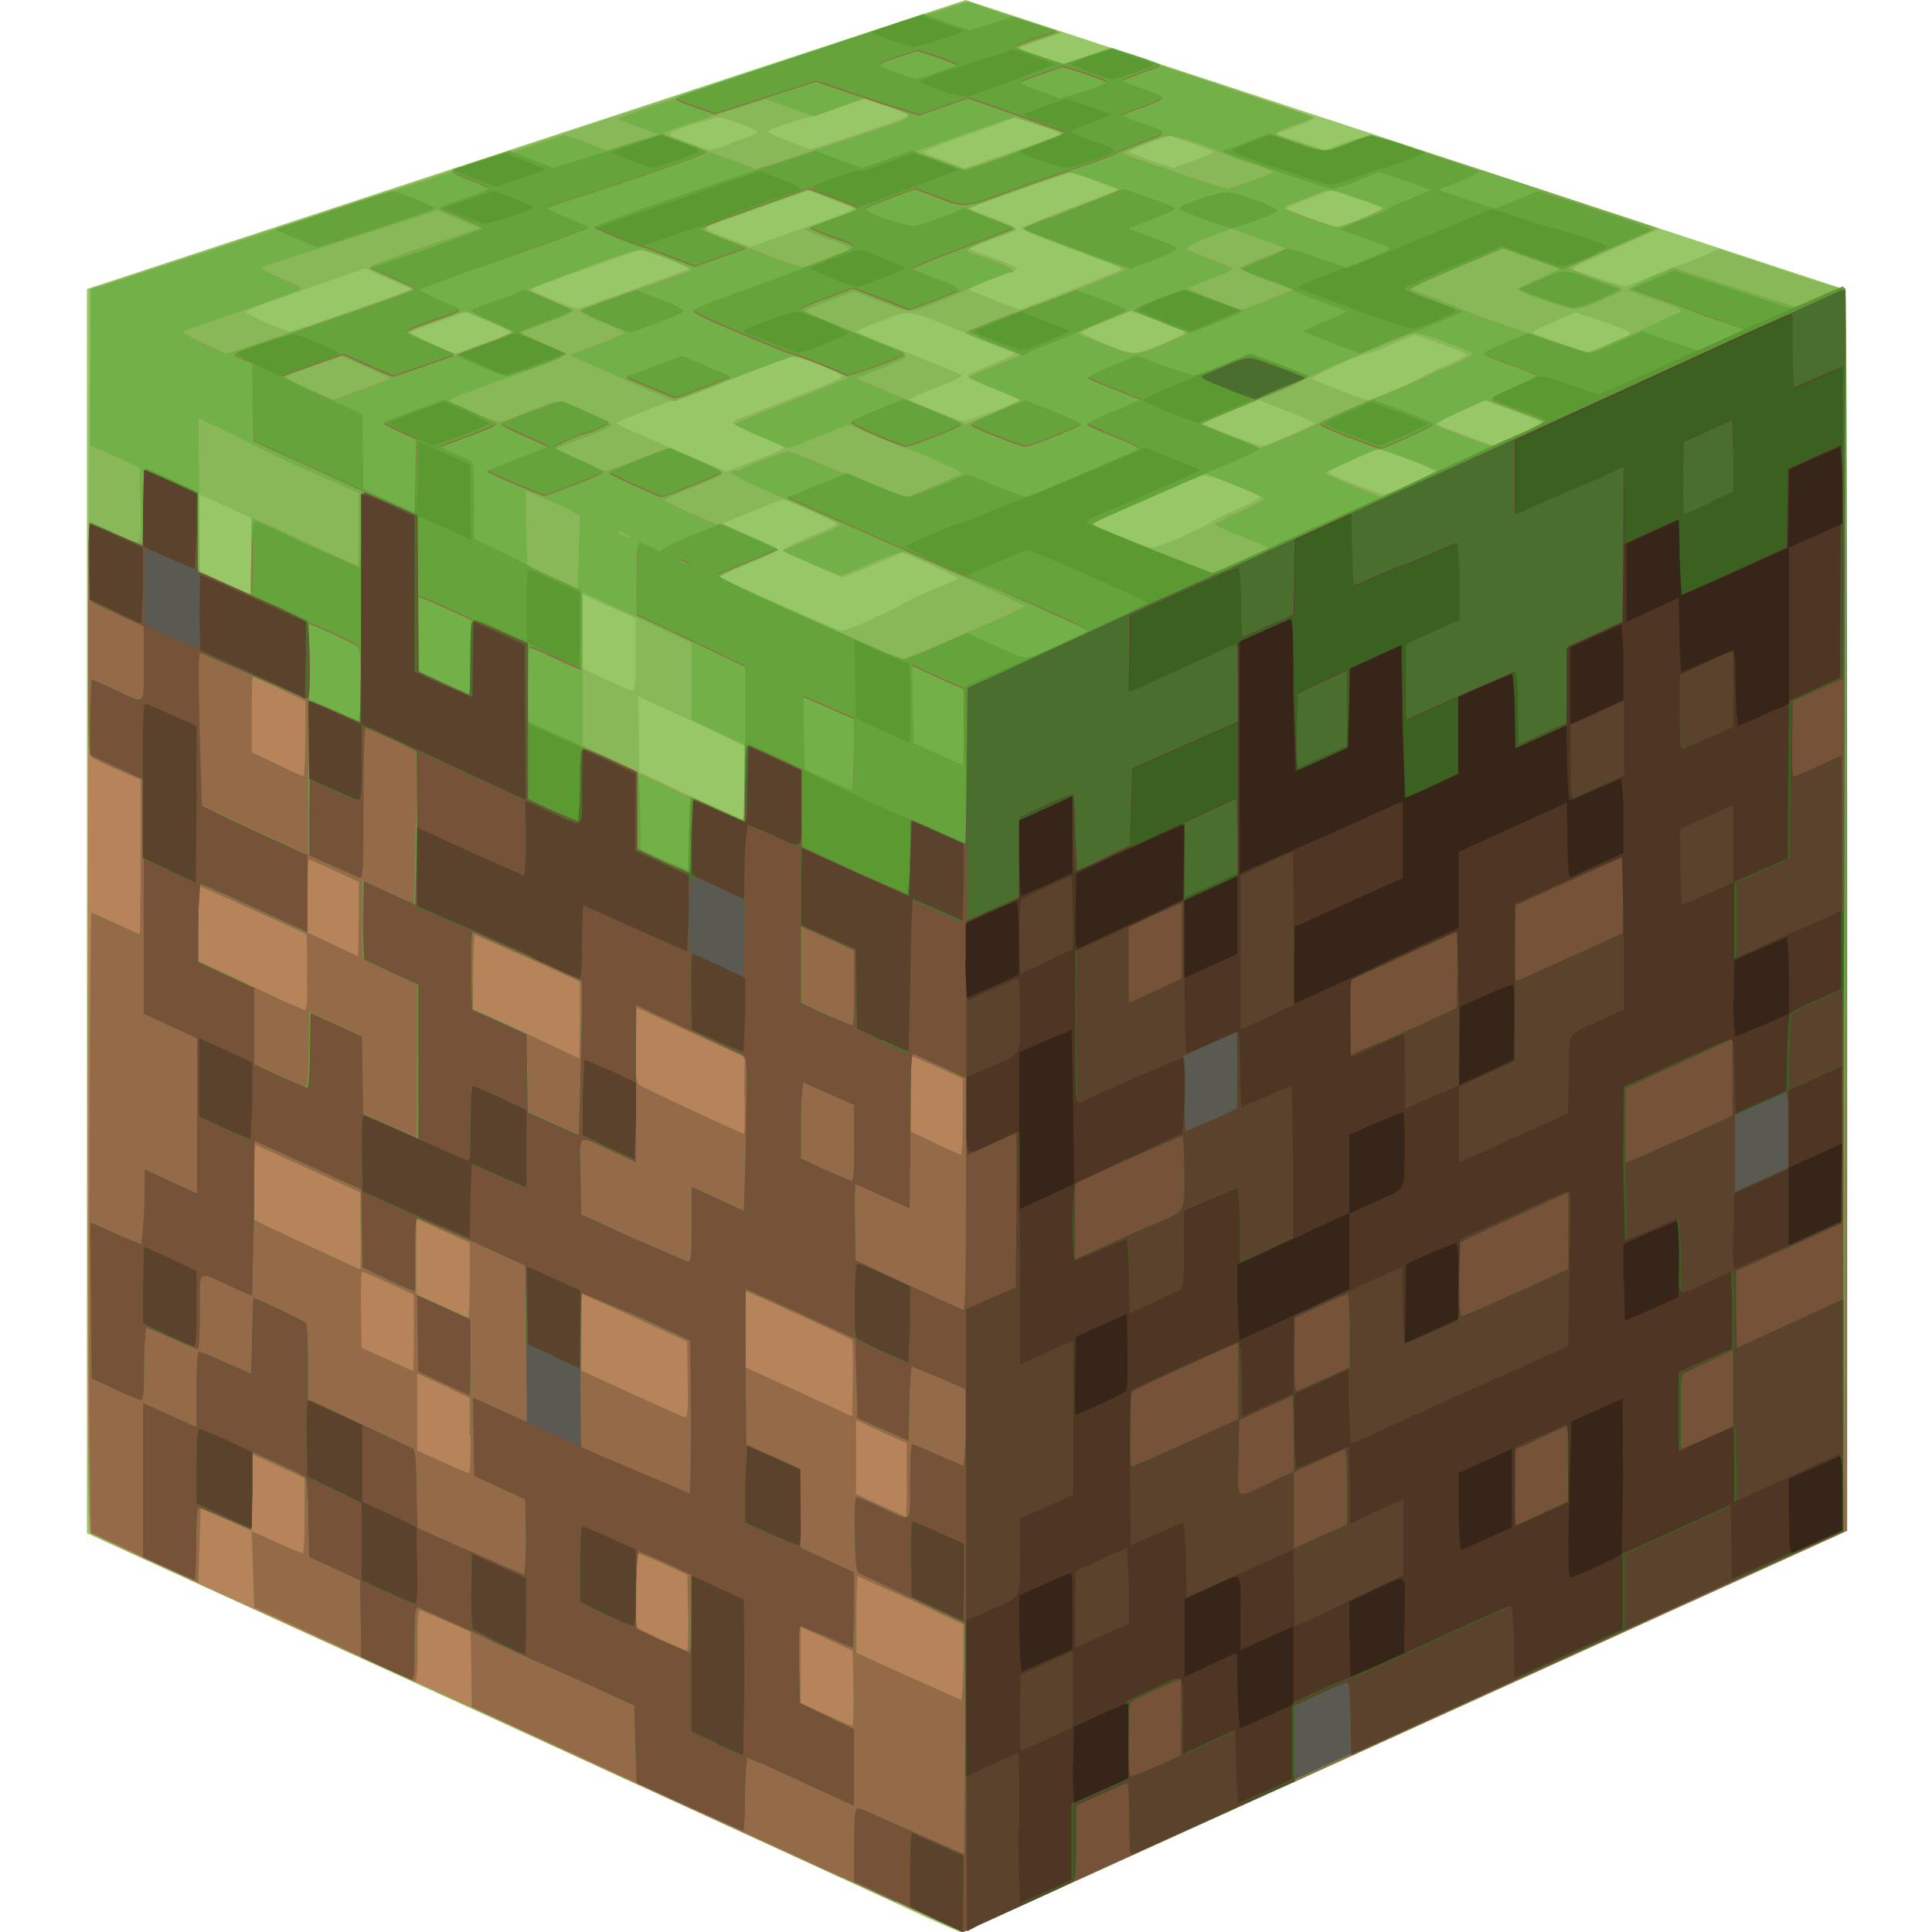 <svg xmlns="http://www.w3.org/2000/svg" id="Layer_1" viewBox="0 0 64 64"><defs><style>.cls-1{fill:#72b147;}.cls-2{fill:#64a43a;}.cls-3{fill:#97c767;}.cls-4{fill:#946a49;}.cls-5{fill:#b7835a;}.cls-6{fill:#362518;}.cls-7{fill:#88b858;}.cls-8{fill:#5b422d;}.cls-9{fill:#5a9a30;}.cls-10{fill:#5a5952;}.cls-11{fill:#3b6121;}.cls-12{fill:#496e2e;}.cls-13{fill:#765338;}.cls-14{fill:#4f3624;}</style></defs><path class="cls-3" d="M29.99,63.19l-4.87-2.24-9.57-4.38-1.69-.77-10.98-5.01V9.57l.26-.08L31.99,0l29.12,9.59-.04,41.17-18.3,8.32-10.94,4.92c-.07,0-.9-.37-1.85-.81h0Z"></path><path class="cls-7" d="M27.9,62.21l-7.48-3.42-4.74-2.2-1.8-.82-4.1-1.85-5.07-2.32-1.71-.81c-.08-.06-.1-3.12-.1-14.85l.05-20.57,.05-5.8L31.96,.05l3.2,1.03-.7,.23c-.39,.13-.7,.25-.7,.28s.33,.16,.74,.3l.74,.24,1.49-.53,3.43,1.13c1.88,.62,3.41,1.16,3.38,1.19s-.33,.17-.67,.29l-.63,.23,1.65,.53,.56-.21c.31-.12,.68-.23,.84-.24,.21-.02,1.52,.38,4.98,1.52l4.7,1.55-.43,.18c-.32,.14-.64,.28-.96,.43-.29,.13-.76,.34-1.05,.47-.33,.14-.48,.24-.4,.27,.53,.2,1.58,.53,1.7,.53,.08,0,.37-.1,.65-.23s.65-.27,.83-.33c.33-.12,.66-.24,.98-.38l.66-.28,1.95,.65c1.08,.36,2.02,.65,2.1,.65,.13,0,.14,1.02,.12,20.59l-.02,20.59-17.45,7.93-11.77,5.33s-1.8-.8-3.95-1.79h0Zm-3.24-36.27l-.02-1.23-.28-.14c-.35-.18-2.23-1.06-2.8-1.31l-.42-.19,.04,2.5,1.69,.79,1.75,.8s.05-.55,.04-1.22h0Zm-3.6-4.25v-1.21l-.34-.15-.89-.4-.54-.25v2.46l.78,.37c.43,.2,.83,.37,.89,.37,.08,0,.1-.29,.1-1.2h0Zm7.88-1.21c.51-.22,.94-.44,.96-.47s.44-.24,.92-.44,.9-.39,.92-.4c.03-.03-.65-.36-1.49-.72l-.34-.15-.96,.41c-.53,.23-.99,.41-1.03,.41-.1,0-1.89-.8-1.98-.88-.04-.03,.35-.24,.86-.45s.93-.4,.93-.44c0-.06-1.69-.81-1.8-.8-.04,0-.51,.18-1.04,.4l-.96,.39,.47,.21c1.21,.53,1.41,.63,1.38,.68-.02,.03-.47,.23-1,.45s-.96,.41-.94,.42c.1,.1,3.91,1.79,4.04,1.79,.1,0,.58-.18,1.08-.4h-.01Zm-20.59-2.06v-1.25l-.54-.25-.89-.4-.34-.15v2.53l.82,.38c.45,.21,.85,.38,.88,.38s.06-.56,.06-1.25h0Zm30.82-.65c.45-.2,.88-.41,.95-.47s.47-.26,.91-.45,.76-.37,.72-.4-.45-.2-.92-.4c-.78-.31-.88-.34-1.13-.25-.52,.18-3.53,1.48-3.53,1.53,0,.08,1.79,.8,2,.81,.1,0,.55-.16,1.01-.36h-.01Zm7.56-1.74c.42-.19,.76-.38,.77-.42s-.4-.23-.9-.43l-.91-.34-.85,.38c-.47,.21-.85,.4-.85,.43,0,.06,1.68,.72,1.86,.73,.07,0,.47-.15,.89-.34h0Zm-21.31-.93c.3-.12,.54-.24,.54-.27s-.38-.21-.84-.4-.84-.38-.84-.41,.08-.1,.18-.14l2.54-.99c.51-.19,.91-.39,.89-.43-.07-.15-1.49-.69-1.69-.64-.18,.04-2.22,.83-3.23,1.25-.21,.09-.42,.15-.48,.15-.15,0-2.08,.74-2.08,.8,0,.02,.43,.23,.94,.44l1.83,.78,.88,.38,.41-.16,.95-.37h.01Zm17.35-.7c.38-.16,.71-.32,.75-.36s-.38-.23-.92-.44l-.99-.38-.92,.4c-.67,.3-.88,.41-.78,.45l1.01,.4c.58,.23,.91,.32,1.02,.28,.28-.12,.57-.24,.85-.36h0Zm7.56-.01c.44-.21,.78-.4,.74-.43s-.47-.2-.97-.38l-.9-.33-.84,.37c-.46,.21-.83,.39-.8,.41,.05,.05,1.81,.72,1.9,.72,.03,0,.42-.16,.87-.37h0Zm-17.42-.76c.47-.18,.85-.36,.85-.38s-.4-.2-.89-.4-.86-.38-.82-.42,.43-.21,.87-.39c.61-.24,.77-.33,.64-.38-.09-.03-.78-.31-1.53-.61-1.99-.82-1.86-.8-2.84-.42-.45,.17-.82,.33-.82,.35s.78,.35,1.73,.72,1.75,.7,1.77,.74-.36,.22-.85,.4-.88,.37-.88,.39c0,.06,1.62,.71,1.78,.72,.07,0,.52-.14,.98-.33h0Zm13.31-.71c.43-.18,.83-.38,.89-.43s.44-.24,.83-.4,.68-.33,.64-.36-.44-.19-.89-.35l-.83-.29-.75,.32c-.41,.18-.79,.32-.85,.32-.2,0-1.85,.75-1.8,.81,.08,.08,1.72,.71,1.87,.71,.06,0,.46-.15,.88-.33h0Zm-30.17-1.55c.49-.17,.88-.34,.86-.37s-.36-.2-.76-.36l-.72-.3-.89,.31c-.5,.17-.91,.33-.93,.36-.03,.06,1.4,.72,1.49,.69,.31-.11,.63-.22,.94-.33h0Zm22.44,.02c.46-.18,.8-.36,.76-.39s-.45-.2-.92-.38l-.85-.32-.79,.32c-.44,.17-.82,.34-.86,.38-.06,.06,1.47,.7,1.71,.72,.07,0,.49-.14,.95-.32h0Zm14.75,.02c.21-.1,.43-.19,.65-.28,.25-.09,.08-.19-.82-.49l-.88-.29-.7,.3c-.38,.16-.7,.32-.7,.35s.12,.09,.26,.14,.51,.18,.82,.3,.63,.2,.7,.21,.37-.1,.64-.23h.02Zm-41.59-1.11l1.98-.71s-.33-.18-.76-.36l-.79-.34-1.05,.37-2,.7c-.52,.18-.92,.36-.89,.39,.09,.09,1.33,.64,1.45,.64,.05,0,.97-.31,2.05-.69h0Zm9.42-.75c.96-.34,1.75-.63,1.75-.65s-.35-.18-.78-.35l-.78-.3-.68,.24c-1.43,.5-2.76,.98-2.89,1.05-.11,.06-.1,.08,.07,.15,.26,.1,.51,.21,.76,.32,.3,.13,.62,.22,.68,.2l1.87-.66h0Zm13.75,.31l2.18-.86c.22-.07,.17-.17-.12-.25-.26-.08-.53-.18-.78-.28l-1.43-.54c-.5-.19-.89-.36-.86-.38s.77-.32,1.65-.66l1.6-.61-1.62-.6-1.5,.54-1.7,.62c-.18,.07-.13,.1,.56,.35,.81,.3,.99,.4,.8,.46l-.83,.31-.72,.27,.85,.31c.47,.17,.83,.34,.8,.36s-.41,.19-.84,.35-.77,.32-.74,.35c.05,.05,1.56,.64,1.66,.65,.03,0,.5-.18,1.05-.4h0Zm-9.17-1.96l1.74-.62c.54-.2,.96-.37,.92-.4-.1-.08-1.42-.56-1.55-.56-.06,0-.51,.15-1,.33l-1.54,.55c-1.03,.36-1.02,.34-.17,.67,.41,.16,.77,.29,.8,.3s.39-.12,.8-.27h0Zm19.44-.67c.41-.16,.72-.32,.69-.35s-.43-.18-.88-.32l-.81-.26-.73,.28c-.4,.15-.73,.3-.74,.32,0,.04,1.53,.61,1.69,.63,.02,0,.38-.13,.79-.29h0Zm-10.06-2.75c.13-.07,.13-.09-.07-.16-.12-.05-.47-.16-.78-.25l-.56-.17-.67,.24c-2.27,.81-2.44,.88-2.28,.95,.09,.03,.41,.16,.72,.27l.57,.21,1.46-.5c.8-.28,1.53-.54,1.61-.58h0Zm5.17,.55s-.33-.15-.74-.29l-.75-.25-.66,.25c-.36,.14-.66,.27-.66,.29s.33,.15,.74,.29l.74,.24,.67-.24c.37-.14,.67-.26,.67-.29h0Zm-15.99-.29c1.11-.4,1.07-.34,.39-.61-.33-.13-.68-.24-.77-.24s-.52,.11-.96,.26c-.82,.27-.84,.31-.29,.49,.12,.04,.36,.12,.54,.2,.43,.16,.42,.16,1.1-.08h0Zm4.31-.33c.9-.29,1.61-.56,1.58-.6s-.38-.17-.75-.3l-.68-.24-.68,.23c-.38,.13-.76,.26-.84,.3s-.22,.07-.28,.07c-.17,0-1.45,.42-1.45,.5,0,.04,1.27,.54,1.44,.57,.02,0,.77-.23,1.67-.53h0Z"></path><path class="cls-5" d="M27.9,62.21l-7.48-3.42-4.74-2.2-1.8-.82-4.1-1.85-5.07-2.32-1.71-.81c-.08-.06-.1-3.51-.1-16.79l.04-16.72s.35,.14,.72,.32c1.13,.52,1.02,.62,1-.85l-.02-1.27-1.64-.73v-5.18l.26-.06c.14-.03,1.06-.32,2.03-.65l13.39-4.37c.08,0,.43,.11,.78,.25l.64,.25,1.75-.54-.64-.23c-.35-.13-.67-.26-.7-.29-.05-.05,7.7-2.65,10.76-3.62l.8-.25,3.06,1.03-.7,.23c-.39,.13-.7,.25-.7,.28s.35,.16,.77,.3l.77,.25,1.56-.52,3.33,1.11,3.36,1.14s-.2,.11-.48,.2c-1.01,.37-1.01,.31-.02,.64l.88,.3,.64-.24c.35-.13,.72-.26,.81-.28s2.04,.59,4.34,1.34l4.68,1.54c.28,.09,.5,.17,.5,.18s-.65,.31-1.45,.65-1.45,.65-1.45,.67,.42,.19,.92,.36,.9,.34,.86,.37-.38,.19-.76,.36c-.47,.21-.77,.29-.92,.26-.41-.07-1.79-.58-1.77-.65,0-.04,.35-.21,.74-.38,.66-.28,.71-.31,.52-.38-.32-.12-.64-.23-.97-.34l-.76-.27-1.57,.66-1.59,.68s.28,.12,.64,.25c.38,.13,.76,.28,1.13,.45,.26,.12,.83,.34,1.29,.48l1.83,.61c.55,.19,1.03,.35,1.07,.35s.63-.26,1.33-.57l1.54-.7c.34-.15,.3-.18-.72-.51-.42-.14-.79-.28-.83-.3s.28-.2,.71-.4l.77-.34,.98,.32,2.03,.65,1.06,.33,.7-.32c.38-.18,.75-.32,.82-.32,.1,0,.12,2.43,.1,20.59l-.02,20.59-17.45,7.93-11.78,5.34s-1.8-.8-3.95-1.79h0Zm-3.22-36.29v-1.26l-1.77-.83v-2.55l-.6-.28-1.46-.69-1.2-.56-.35-.15v5.11l.86,.39c.47,.21,.9,.42,.94,.47,.11,.1,3.34,1.57,3.48,1.58,.08,0,.1-.29,.1-1.24h0Zm6.27-4.49l1.99-.86c.54-.24,.99-.46,1.01-.49,.02-.06-3.65-1.7-4-1.8-.09-.02-.58,.14-1.12,.37l-.96,.41-.37-.14c-.33-.13-.65-.27-.97-.41l-.6-.27,.98-.41c.54-.22,.97-.43,.95-.46s-.85-.42-1.85-.85c-1.68-.74-2-.92-1.69-.92,.09,0,.18-.03,.26-.07,.25-.13,1.42-.57,1.53-.57,.06,0,.49,.16,.96,.36s.9,.36,.93,.36,.5,.19,1.03,.41l.96,.41,.91-.38c.5-.21,.94-.41,.97-.44,.06-.05-1.6-.8-1.77-.81-.03,0-.5-.18-1.03-.41l-.97-.41-1.98,.79-.88-.37c-.48-.2-.88-.4-.88-.42s.82-.37,1.83-.76l1.9-.76c.07-.06-1.61-.76-1.8-.74-.07,0-.74,.25-1.49,.54l-1.91,.74-.55,.21-.82-.35c-.45-.2-.86-.37-.9-.4s-.44-.21-.89-.4l-.83-.36s.39-.18,.9-.36,.91-.37,.89-.4-.38-.19-.8-.37c-.59-.24-.74-.33-.64-.38,.11-.06,3.08-1.1,3.51-1.24,.08-.02,.14-.07,.14-.1,0-.09-1.47-.65-1.71-.65-.12,0-.61,.15-1.08,.32l-1.75,.65-.91,.35s.32,.16,.75,.34,.78,.34,.8,.36-.3,.17-.7,.32l-.94,.34c-.18,.07-.13,.1,.56,.4,.42,.18,.79,.35,.83,.38s-.42,.23-1,.44l-2.01,.72c-.52,.18-.92,.36-.89,.4,.16,.15,1.6,.72,1.74,.68,.16-.04,.32-.1,1.25-.46,.24-.09,.5-.2,.57-.21,.17-.05,1.94,.7,1.85,.8-.04,.04-.48,.23-.99,.42l-.92,.35,.36,.16,.82,.37c.25,.12,.5,.21,.56,.2s.5-.16,1-.36,.93-.36,.99-.36c.15,0,1.86,.75,1.86,.81,0,.03-.43,.22-.97,.43s-.97,.41-.97,.44c0,.06,1.63,.8,1.77,.8,.18,0,1.93,.83,1.87,.89-.03,.03-.47,.23-.98,.44-.52,.22-.88,.4-.84,.45s1.08,.52,2.32,1.08l2.93,1.32c.38,.17,.72,.32,.76,.32s.53-.19,1.09-.43v.02Zm-22-4.02l1.39,.65c.8,.38,1.45,.67,1.51,.67,.02,0,.03-.55,.03-1.2v-1.2l-.7-.32c-.39-.18-.87-.39-1.07-.47-.35-.14-1.25-.57-2.21-1.06-.3-.15-.6-.3-.91-.44l-.42-.2,.04,5.15,1.69,.77,.04-2.61,.61,.27Zm10.08-.45c-.11-.07-.52-.26-.91-.42l-.71-.3,.04,2.5,1.69,.76,.08-2.43-.2-.11Zm22.17,1.61c.46-.21,.83-.4,.83-.42s-.4-.19-.88-.38-.88-.37-.88-.4,.37-.22,.82-.42,.81-.4,.8-.44-.47-.25-1-.46l-.97-.39-1.92,.83c-1.05,.45-1.89,.85-1.85,.9s.91,.41,1.94,.82l1.92,.8c.06,.06,.26-.01,1.19-.44h0Zm-20.43-.85c-.09-.07-.21-.11-.28-.11s-.02,.06,.12,.12c.31,.14,.36,.14,.17,0Zm25.99-1.66c.5-.23,.89-.44,.85-.47-.08-.08-1.81-.72-1.94-.72-.13,0-1.8,.74-1.8,.8,0,.04,1.75,.77,1.92,.81,.02,0,.45-.18,.95-.41h.01Zm-4.13-1.56c.47-.2,.97-.43,1.11-.52,.25-.14,.8-.38,2.19-.94,.41-.17,.82-.35,1.23-.53,.37-.17,.68-.31,.7-.31,.33-.12,.65-.28,.95-.47,.02-.04-.4-.22-.93-.41-.94-.33-.98-.34-1.26-.23l-1.42,.58c-.62,.25-1.24,.52-1.85,.81-.4,.19-1.35,.6-2.12,.92-1.36,.55-1.52,.63-1.45,.68,.64,.27,1.29,.53,1.94,.77,.03,0,.44-.16,.9-.35Zm7.76-.09c.52-.23,.79-.4,.72-.44-.06-.03-.51-.21-1-.39l-.91-.33-.85,.38c-.47,.21-.82,.41-.78,.44,.08,.08,1.72,.7,1.87,.71,.07,0,.49-.16,.95-.37h-.01Zm-17.42-.76c.48-.19,.86-.37,.86-.39s-.4-.2-.89-.39-.87-.37-.85-.38,.42-.19,.9-.38l.86-.35-.93-.35c-.51-.19-.93-.37-.93-.4,0-.04,1.55-.66,1.77-.7,.24-.05,3.54-1.34,3.54-1.38,0-.02-.78-.33-1.73-.68s-1.7-.66-1.67-.69,.76-.32,1.61-.64,1.55-.61,1.55-.64c0-.06-1.45-.57-1.62-.57-.09,0-2.41,.81-3.37,1.18-.07,.03,.23,.18,.7,.35,.46,.17,.85,.32,.86,.34s-.35,.17-.81,.34c-.46,.17-.82,.34-.8,.38s.16,.1,.3,.14c.78,.23,1.48,.57,1.19,.57-.13,0-1.37,.48-1.5,.58-.1,.07-.9,.4-1.47,.6-.42,.15-.46,.14-1.47-.25l-.77-.3-.8,.3c-.44,.16-.82,.32-.86,.35s.71,.37,1.65,.75,1.72,.72,1.73,.76-.36,.22-.83,.4l-.85,.33,.84,.35c.46,.2,.87,.38,.92,.4,.15,.12,1.85,.8,1.93,.77,.32-.12,.63-.25,.94-.38h.01Zm-20.95-.76c.5-.18,.9-.34,.9-.36s-.36-.2-.81-.39l-.81-.35-.86,.3c-1.16,.41-1.14,.39-.69,.59l.83,.37c.24,.1,.46,.19,.49,.18s.45-.16,.94-.34h0Zm4.11-1.53c.5-.18,.88-.35,.84-.38s-.41-.19-.81-.37l-.74-.32-.97,.34c-.53,.18-.97,.36-.97,.39s.32,.19,.7,.35,.74,.33,.78,.37,.11,.04,.16,.01,.5-.2,1-.39h0Zm-6.93-.2c2.56-.86,4.53-1.55,4.5-1.59-.02-.02-.34-.17-.73-.33s-.7-.33-.72-.38,.81-.35,1.82-.69l1.84-.61-1.42-.6-1.98,.64-2.92,.93c-.52,.16-.94,.32-.94,.35s.29,.18,.65,.33,.66,.3,.68,.34-.85,.35-1.93,.72-1.99,.68-2.01,.72c-.03,.04,1.23,.66,1.47,.72,.01,0,.77-.24,1.69-.55h0Zm29.15,.33c.28-.12,.62-.27,.77-.33s.24-.13,.2-.16-.47-.2-.96-.39l-.9-.33-.87,.35c-.48,.19-.87,.38-.87,.4s.18,.12,.4,.2l.8,.31c.56,.22,.84,.21,1.43-.05h0Zm3.67-1.56l.83-.34-.89-.32c-.5-.18-.89-.35-.89-.38s.35-.19,.77-.35,.76-.3,.74-.32c-.3-.12-.6-.24-.91-.34l-.88-.32-.75,.29c-.41,.16-.75,.33-.75,.37s.35,.2,.77,.35,.77,.3,.77,.33-.32,.18-.7,.32-.73,.29-.76,.32c-.04,.04,1.57,.69,1.79,.72,.02,0,.41-.15,.87-.33h0Zm-14.54-1.41l.6-.21c.14-.05,.13-.07-.12-.2-.16-.08-.34-.16-.4-.16s-.3-.09-.51-.18l-.39-.18,.9-.32c.5-.18,.88-.33,.86-.34s-.39-.16-.83-.33l-.8-.31-.88,.31-1.67,.59c-1.16,.41-1.14,.38-.28,.71,2.75,1.05,2.59,1,2.84,.89,.13-.06,.44-.17,.68-.26h-.01Zm17.67-1.28c.41-.16,.72-.32,.69-.35s-.44-.19-.91-.35c-.93-.33-.83-.33-1.72,.03-.09,.04-.28,.11-.42,.16s-.26,.13-.26,.16c0,.07,1.55,.62,1.77,.63,.06,0,.46-.13,.87-.29h0Zm-3.67-1.25c.39-.14,.71-.28,.71-.3s-.37-.16-.82-.31-.87-.3-.92-.34c-.14-.11-1.48-.55-1.68-.55-.28,0-1.68,.53-1.57,.6,.14,.08,3.32,1.16,3.46,1.16,.06,0,.43-.11,.82-.26h0Zm-15.94-.54l2.6-.86c2.42-.79,2.34-.7,1.12-1.12l-.66-.22-1.64,.59-1.59-.57-1.67,.53c-.92,.29-1.7,.56-1.73,.59s.31,.19,.76,.36l1.55,.57,.76,.28s.24-.06,.48-.15h.01Zm8.11-.41l1.61-.6s-.35-.15-.82-.3l-.84-.28-1.63,.56-1.66,.59s.12,.09,.32,.16l.75,.28c.22,.09,.47,.16,.54,.16s.86-.25,1.73-.56h0Z"></path><path class="cls-1" d="M29.66,63l-14.03-6.45-.04-2.49-.75-.33-.88-.38c-.12-.04-.13,.08-.13,1.17,0,.95-.02,1.21-.1,1.18l-1.9-.88-2.61-1.21-.8-.36-.08-2.53-1.69-.76-.08,2.47-1.13-.53-1.78-.83-.65-.29-.05-3.42c-.04-3.1,.02-17.13,.07-17.13,.27,.12,.54,.24,.8,.36,.43,.2,.79,.36,.8,.36s.03-1.15,.03-2.56v-2.56l-.7-.3c-.39-.17-.78-.36-.87-.41-.17-.1-.17-.14-.17-3.97l.03-3.87s.33,.14,.7,.32c1.13,.52,1.02,.62,1-.85l-.02-1.27-1.64-.73v-5.18l.26-.06c.14-.03,1.06-.32,2.03-.65l13.39-4.37c.08,0,.43,.11,.78,.25l.64,.25,1.75-.54-.64-.23c-.35-.13-.67-.26-.7-.29-.05-.05,7.7-2.65,10.76-3.62l.8-.25,3.06,1.03-.7,.23c-.39,.13-.7,.25-.7,.28s.35,.16,.77,.3l.77,.25,1.56-.52,3.33,1.11,3.36,1.14s-.2,.11-.48,.2c-1.01,.37-1.01,.31-.02,.64l.88,.3,.64-.24c.35-.13,.72-.26,.81-.28s2.04,.59,4.34,1.34l4.68,1.54c.28,.09,.5,.17,.5,.18s-.65,.31-1.45,.65-1.45,.65-1.45,.67,.42,.19,.92,.36,.9,.34,.86,.37-.38,.19-.76,.36c-.47,.21-.77,.29-.92,.26-.41-.07-1.79-.58-1.77-.65,0-.04,.35-.21,.74-.38,.66-.28,.71-.31,.52-.38-.32-.12-.64-.23-.97-.34l-.76-.27-1.57,.66-1.59,.68s.28,.12,.64,.25c.38,.13,.76,.28,1.13,.45,.26,.12,.83,.34,1.29,.48l1.83,.61c.55,.19,1.03,.35,1.07,.35s.63-.26,1.33-.57l1.54-.7c.34-.15,.3-.18-.72-.51-.42-.14-.79-.28-.83-.3s.28-.2,.71-.4l.77-.34,.98,.32,2.03,.65,1.06,.33,.7-.32c.38-.18,.75-.32,.81-.32,.1,0,.12,2.45,.12,20.58v20.58l-29.27,13.29c-.73-.33-1.45-.66-2.18-1.01h0Zm-1.39-7.06l-.02-1.25-1.73-.8v2.53l.82,.37c.45,.21,.85,.38,.89,.38s.05-.56,.04-1.24h0Zm3.64-.88v-1.25l-.58-.27-1.23-.57-1.7-.76s-.03,.57-.03,1.27v1.27l1.71,.78,1.77,.78s.06-.56,.06-1.25h0Zm-9.12-1.63l-.02-1.26-.76-.35c-.42-.19-.81-.35-.86-.35-.08,0-.1,.29-.1,1.2s.03,1.22,.1,1.27c.15,.1,1.54,.74,1.61,.74,.03,0,.05-.56,.04-1.25h0Zm-12.7-3.21v-1.25l-.7-.33-.89-.4-.18-.07v2.54l.82,.37c.45,.21,.85,.37,.89,.38s.06-.56,.06-1.25h0Zm19.95-1.19v-1.23l-.22-.09c-.28-.12-.57-.25-.84-.38l-.62-.29v2.45l.82,.38,.84,.38s.02-.55,.02-1.22h0Zm-14.48-1.47v-1.25l-.7-.33-.86-.4-.18-.07v2.54l.82,.37c.45,.21,.85,.37,.89,.38s.06-.56,.06-1.25h-.02Zm7.22-1.86l-.02-1.26-1.57-.72-1.75-.79-.18-.07v2.54l1.67,.77c.92,.42,1.72,.78,1.77,.78,.08,0,.1-.27,.08-1.25h0Zm5.43-1.32c-.07-.06-3.45-1.61-3.52-1.61-.03,0-.04,.57-.02,1.26l.02,1.26,3.54,1.63,.02-1.24c.01-.69,0-1.27-.04-1.3h0Zm-14.5-.22v-1.27l-.82-.38c-.45-.21-.85-.38-.89-.38s-.05,.57-.04,1.26l.02,1.26,.85,.38,.86,.39s.02-.57,.02-1.27h0Zm1.85-1.74v-1.25l-.42-.19-1.35-.61v2.5l.82,.39c.45,.22,.85,.4,.89,.4s.06-.56,.06-1.24h0Zm-3.62-1.64v-1.28l-1.74-.79-1.8-.82c-.12-.04-.09,2.46,.03,2.53,.08,.05,3.43,1.61,3.5,1.63,.01,0,.02-.57,.02-1.27h-.01Zm19.95-3.78v-1.27l-.75-.34-.89-.39c-.12-.04-.13,.08-.13,1.2v1.26l.82,.39c.45,.22,.85,.4,.89,.4s.06-.57,.06-1.26h0Zm-7.24-.71l.02-1.27-3.58-1.64-.02,1.22c-.02,.9,0,1.24,.08,1.32s3.4,1.63,3.5,1.64c.01,0,.02-.57,.02-1.26h-.02Zm-5.44-2.5v-1.27l-1.72-.78-1.77-.78s-.05,.56-.05,1.24v1.24l.42,.18c.35,.15,1.21,.55,2.8,1.3l.3,.14s.02-.57,.02-1.26h0Zm-9.03-1.59l-.02-1.25-1.75-.8-1.8-.8s-.04,.56-.04,1.25v1.25l.56,.25c.31,.14,1.08,.5,1.71,.8s1.19,.55,1.25,.55c.08,0,.1-.27,.08-1.25h.01Zm1.71-1.75v-1.24l-.81-.37c-.44-.2-.82-.37-.85-.37s-.04,.54-.04,1.21v1.21l.82,.39,.85,.4s.02-.55,.02-1.23h0Zm12.79-4.52v-1.25l-1.77-.83v-2.55l-.6-.28-1.46-.69-1.2-.56-.35-.15v5.11l.86,.39c.47,.21,.9,.42,.94,.47,.11,.1,3.34,1.57,3.48,1.58,.08,0,.1-.29,.1-1.24h0Zm-14.56-1.45v-1.25l-.85-.4c-.47-.22-.86-.4-.89-.4s-.04,.56-.04,1.25v1.25l.82,.39c.45,.22,.85,.4,.89,.4s.06-.56,.06-1.25h0Zm20.83-3.04l1.99-.86c.54-.24,.99-.46,1.01-.49,.02-.06-3.65-1.7-4-1.8-.09-.02-.58,.14-1.12,.37l-.96,.41-.37-.14c-.33-.13-.65-.27-.97-.41l-.6-.27,.98-.41c.54-.22,.97-.43,.95-.46s-.85-.42-1.85-.85c-1.68-.74-2-.92-1.69-.92,.09,0,.18-.03,.26-.07,.25-.13,1.42-.57,1.53-.57,.06,0,.49,.16,.96,.36s.9,.36,.93,.36,.5,.19,1.03,.41l.96,.41,.91-.38c.5-.21,.94-.41,.97-.44,.06-.05-1.6-.8-1.77-.81-.03,0-.5-.18-1.03-.41l-.97-.41-1.98,.79-.88-.37c-.48-.2-.88-.4-.88-.42s.82-.37,1.83-.76l1.9-.76c.07-.06-1.61-.76-1.8-.74-.07,0-.74,.25-1.49,.54l-1.91,.74-.55,.21-.82-.35c-.45-.2-.86-.37-.9-.4s-.44-.21-.89-.4l-.83-.36s.39-.18,.9-.36,.91-.37,.89-.4-.38-.19-.8-.37c-.59-.24-.74-.33-.64-.38,.11-.06,3.08-1.1,3.51-1.24,.08-.02,.14-.07,.14-.1,0-.09-1.47-.65-1.71-.65-.12,0-.61,.15-1.08,.32l-1.75,.65-.91,.35s.32,.16,.75,.34,.78,.34,.8,.36-.3,.17-.7,.32l-.94,.34c-.18,.07-.13,.1,.56,.4,.42,.18,.79,.35,.83,.38s-.42,.23-1,.44l-2.01,.72c-.52,.18-.92,.36-.89,.4,.16,.15,1.6,.72,1.74,.68,.16-.04,.32-.1,1.25-.46,.24-.09,.5-.2,.57-.21,.17-.05,1.94,.7,1.85,.8-.04,.04-.48,.23-.99,.42l-.92,.35,.36,.16,.82,.37c.25,.12,.5,.21,.56,.2s.5-.16,1-.36,.93-.36,.99-.36c.15,0,1.86,.75,1.86,.81,0,.03-.43,.22-.97,.43s-.97,.41-.97,.44c0,.06,1.63,.8,1.77,.8,.18,0,1.93,.83,1.87,.89-.03,.03-.47,.23-.98,.44-.52,.22-.88,.4-.84,.45s1.08,.52,2.32,1.08l2.93,1.32c.38,.17,.72,.32,.76,.32s.53-.19,1.09-.43v.02Zm-22-4.02l1.39,.65c.8,.38,1.45,.67,1.51,.67,.02,0,.03-.55,.03-1.2v-1.2l-.7-.32c-.39-.18-.87-.39-1.07-.47-.35-.14-1.25-.57-2.21-1.06-.3-.15-.6-.3-.91-.44l-.42-.2,.04,5.15,1.69,.77,.04-2.61,.61,.27Zm10.08-.45c-.11-.07-.52-.26-.91-.42l-.71-.3,.04,2.5,1.69,.76,.08-2.43-.2-.11Zm22.17,1.61c.46-.21,.83-.4,.83-.42s-.4-.19-.88-.38-.88-.37-.88-.4,.37-.22,.82-.42,.81-.4,.8-.44-.47-.25-1-.46l-.97-.39-1.92,.83c-1.05,.45-1.89,.85-1.85,.9s.91,.41,1.94,.82l1.92,.8c.06,.06,.26-.01,1.19-.44h0Zm-20.43-.85c-.09-.07-.21-.11-.28-.11s-.02,.06,.12,.12c.31,.14,.36,.14,.17,0Zm25.99-1.66c.5-.23,.89-.44,.85-.47-.08-.08-1.81-.72-1.94-.72-.13,0-1.8,.74-1.8,.8,0,.04,1.75,.77,1.92,.81,.02,0,.45-.18,.95-.41h.01Zm-4.13-1.56c.47-.2,.97-.43,1.11-.52,.25-.14,.8-.38,2.19-.94,.41-.17,.82-.35,1.23-.53,.37-.17,.68-.31,.7-.31,.33-.12,.65-.28,.95-.47,.02-.04-.4-.22-.93-.41-.94-.33-.98-.34-1.26-.23l-1.42,.58c-.62,.25-1.24,.52-1.85,.81-.4,.19-1.35,.6-2.12,.92-1.36,.55-1.52,.63-1.45,.68,.64,.27,1.29,.53,1.94,.77,.03,0,.44-.16,.9-.35Zm7.76-.09c.52-.23,.79-.4,.72-.44-.06-.03-.51-.21-1-.39l-.91-.33-.85,.38c-.47,.21-.82,.41-.78,.44,.08,.08,1.72,.7,1.87,.71,.07,0,.49-.16,.95-.37h-.01Zm-17.42-.76c.48-.19,.86-.37,.86-.39s-.4-.2-.89-.39-.87-.37-.85-.38,.42-.19,.9-.38l.86-.35-.93-.35c-.51-.19-.93-.37-.93-.4,0-.04,1.55-.66,1.77-.7,.24-.05,3.54-1.34,3.54-1.38,0-.02-.78-.33-1.73-.68s-1.7-.66-1.67-.69,.76-.32,1.61-.64,1.55-.61,1.55-.64c0-.06-1.45-.57-1.62-.57-.09,0-2.41,.81-3.37,1.18-.07,.03,.23,.18,.7,.35,.46,.17,.85,.32,.86,.34s-.35,.17-.81,.34c-.46,.17-.82,.34-.8,.38s.16,.1,.3,.14c.78,.23,1.48,.57,1.19,.57-.13,0-1.37,.48-1.5,.58-.1,.07-.9,.4-1.47,.6-.42,.15-.46,.14-1.47-.25l-.77-.3-.8,.3c-.44,.16-.82,.32-.86,.35s.71,.37,1.65,.75,1.72,.72,1.73,.76-.36,.22-.83,.4l-.85,.33,.84,.35c.46,.2,.87,.38,.92,.4,.15,.12,1.85,.8,1.93,.77,.32-.12,.63-.25,.94-.38h.01Zm-20.95-.76c.5-.18,.9-.34,.9-.36s-.36-.2-.81-.39l-.81-.35-.86,.3c-1.16,.41-1.14,.39-.69,.59l.83,.37c.24,.1,.46,.19,.49,.18s.45-.16,.94-.34h0Zm4.11-1.53c.5-.18,.88-.35,.84-.38s-.41-.19-.81-.37l-.74-.32-.97,.34c-.53,.18-.97,.36-.97,.39s.32,.19,.7,.35,.74,.33,.78,.37,.11,.04,.16,.01,.5-.2,1-.39h0Zm-6.93-.2c2.56-.86,4.53-1.55,4.5-1.59-.02-.02-.34-.17-.73-.33s-.7-.33-.72-.38,.81-.35,1.82-.69l1.84-.61-1.42-.6-1.98,.64-2.92,.93c-.52,.16-.94,.32-.94,.35s.29,.18,.65,.33,.66,.3,.68,.34-.85,.35-1.93,.72-1.99,.68-2.01,.72c-.03,.04,1.23,.66,1.47,.72,.01,0,.77-.24,1.69-.55h0Zm29.15,.33c.28-.12,.62-.27,.77-.33s.24-.13,.2-.16-.47-.2-.96-.39l-.9-.33-.87,.35c-.48,.19-.87,.38-.87,.4s.18,.12,.4,.2l.8,.31c.56,.22,.84,.21,1.43-.05h0Zm3.67-1.56l.83-.34-.89-.32c-.5-.18-.89-.35-.89-.38s.35-.19,.77-.35,.76-.3,.74-.32c-.3-.12-.6-.24-.91-.34l-.88-.32-.75,.29c-.41,.16-.75,.33-.75,.37s.35,.2,.77,.35,.77,.3,.77,.33-.32,.18-.7,.32-.73,.29-.76,.32c-.04,.04,1.57,.69,1.79,.72,.02,0,.41-.15,.87-.33h0Zm-14.54-1.41l.6-.21c.14-.05,.13-.07-.12-.2-.16-.08-.34-.16-.4-.16s-.3-.09-.51-.18l-.39-.18,.9-.32c.5-.18,.88-.33,.86-.34s-.39-.16-.83-.33l-.8-.31-.88,.31-1.67,.59c-1.16,.41-1.14,.38-.28,.71,2.75,1.05,2.59,1,2.84,.89,.13-.06,.44-.17,.68-.26h-.01Zm17.67-1.28c.41-.16,.72-.32,.69-.35s-.44-.19-.91-.35c-.93-.33-.83-.33-1.72,.03-.09,.04-.28,.11-.42,.16s-.26,.13-.26,.16c0,.07,1.55,.62,1.77,.63,.06,0,.46-.13,.87-.29h0Zm-3.67-1.25c.39-.14,.71-.28,.71-.3s-.37-.16-.82-.31-.87-.3-.92-.34c-.14-.11-1.48-.55-1.68-.55-.28,0-1.68,.53-1.57,.6,.14,.08,3.32,1.16,3.46,1.16,.06,0,.43-.11,.82-.26h0Zm-15.94-.54l2.6-.86c2.42-.79,2.34-.7,1.12-1.12l-.66-.22-1.64,.59-1.59-.57-1.67,.53c-.92,.29-1.7,.56-1.73,.59s.31,.19,.76,.36l1.55,.57,.76,.28s.24-.06,.48-.15h.01Zm8.11-.41l1.61-.6s-.35-.15-.82-.3l-.84-.28-1.63,.56-1.66,.59s.12,.09,.32,.16l.75,.28c.22,.09,.47,.16,.54,.16s.86-.25,1.73-.56h0Z"></path><path class="cls-4" d="M29.66,63l-14.03-6.45-.04-2.49-.75-.33-.88-.38c-.12-.04-.13,.08-.13,1.17,0,.95-.02,1.21-.1,1.18l-1.9-.88-2.61-1.21-.8-.36-.08-2.53-1.69-.76-.08,2.47-1.13-.53-1.78-.83-.65-.29-.05-3.42c-.04-3.1,.02-17.13,.07-17.13,.27,.12,.54,.24,.8,.36,.43,.2,.79,.36,.8,.36s.03-1.15,.03-2.56v-2.56l-.7-.3c-.39-.17-.78-.36-.87-.41-.17-.1-.17-.14-.17-3.97,0-2.77,.02-3.86,.09-3.84,.05,.02,.44,.2,.87,.4s.8,.34,.82,.32,.05-.61,.05-1.29c0-1.15,.01-1.24,.14-1.19,.08,.03,.47,.2,.88,.39l.74,.34v1.31c0,1.16,.02,1.32,.14,1.39,.08,.05,.49,.24,.91,.44l.76,.35,.02-1.24c.02-.92,.05-1.24,.12-1.24,.05,0,.84,.36,1.75,.79s1.68,.77,1.71,.75,.06-.61,.06-1.31v-1.27l-3.58-1.63-.04-2.58-.32-.13c-.18-.07-.3-.16-.26-.19s1.36-.5,2.95-1.03,2.92-1,2.97-1.05c.06-.06,0-.12-.21-.21-.16-.07-.51-.22-.76-.34l-.46-.2,1.87-.61c1.03-.33,1.87-.65,1.87-.69s-.33-.21-.72-.37-.72-.3-.72-.32,.38-.17,.85-.32,.82-.3,.78-.33-.32-.16-.64-.28-.58-.25-.58-.28,.43-.2,.94-.36l.95-.31,1.44,.56,.85-.26,2.75-.85,.72,.26c.4,.14,.74,.28,.75,.32,.03,.06-2.68,1-4.4,1.54-.48,.15-.86,.29-.86,.32s.31,.18,.68,.33,.68,.29,.68,.31-1.08,.42-2.39,.88c-3.13,1.1-3.24,1.14-3.24,1.21,0,.03,.31,.18,.68,.34s.68,.29,.68,.32-.4,.18-.89,.35-.89,.33-.89,.37,.36,.22,.81,.41l.81,.35-.98,.35c-.54,.19-1.01,.35-1.05,.35s-.43-.16-.86-.36l-.79-.36-1,.35-1.07,.38s.55,.31,1.3,.65l1.38,.63,.04,2.48,1.72,.79,.05-2.48-.55-.25c-.3-.14-.54-.26-.52-.28s.47-.19,1.01-.39l.99-.36,.82,.37c.45,.2,.85,.4,.88,.42s-.38,.21-.91,.4l-.96,.35,.23,.14c.12,.07,.36,.18,.52,.23s.31,.15,.34,.22,.05,.66,.05,1.31v1.18l.86,.41c.48,.23,.92,.45,.99,.5s.47,.25,.91,.44l.78,.36v2.57l-.26-.1c-.14-.06-.5-.22-.78-.36s-.57-.25-.62-.25c-.08,0-.1,.3-.1,1.24v1.24l1.75,.79c.96,.43,1.79,.82,1.85,.86,.07,.05,.1,.46,.12,1.33l.02,1.25,.76,.35c.42,.19,.79,.35,.82,.35s.06-.54,.06-1.21c0-1.4-.12-1.32,1.07-.77l.78,.37v-5.17l-1.31-.63-1.8-.86-.5-.23v-1.19c0-.77,.03-1.19,.08-1.19,.05,0,.23,.07,.4,.16,.3,.15,.54,.22,.35,.1-.05-.03,.34-.23,.93-.47l1.02-.41,1.89,.84-.91,.38-1.06,.44c-.11,.04,.29,.26,1.49,.81l2.48,1.11,1.44,.63c.33,.15,.66,.27,.74,.27s.58-.19,1.11-.43l.97-.43,.75,.34c1.36,.61,1.12,.6,2.27,.08,.56-.25,1.02-.49,1.02-.51s-.28-.17-.62-.32l-1.23-.55c-.96-.44-2.03-.9-2.1-.9s-3.12-1.33-4.96-2.16l-1.07-.48,1.98-.79,.89,.38c.49,.21,.98,.38,1.09,.39s.61-.16,1.1-.37l.9-.37,.89,.37c.49,.2,.95,.37,1.04,.37,.15,0,1.01-.36,2.21-.91,.32-.15,.79-.35,1.05-.45s.48-.21,.5-.25-.36-.22-.85-.41-.88-.37-.88-.4,.21-.13,.46-.23c.3-.12,.6-.25,.9-.38l.44-.2-.87-.34c-.48-.19-.88-.36-.9-.38s.33-.19,.79-.38l.83-.34,.86,.33c.47,.18,.93,.33,1.01,.33s.55-.16,1.03-.37l.88-.37,.93,.35c.51,.2,.94,.38,.96,.4s-.37,.23-.85,.43l-1.81,.75-.92,.39,.36,.15c.33,.13,.65,.26,.99,.39,.34,.13,.62,.26,.62,.28s-.37,.2-.82,.4c-2.11,.88-4.72,2.04-4.72,2.09s.66,.33,2.94,1.25l1.13,.46,1.12-.52,5.46-2.48c.53-.23,.98-.45,1.01-.48,.04-.07,1.65-.81,1.76-.81,.17,0,1.7-.76,1.64-.81-.03-.03-.39-.18-.79-.32l-.92-.34c-.18-.07-.12-.11,.63-.44,.45-.2,.8-.4,.76-.43s-.45-.19-.93-.36-.85-.33-.83-.36,.36-.19,.76-.36l.72-.3,.94,.33c.52,.18,1,.33,1.09,.33s.51-.16,.95-.36l.81-.36,.89,.32c.49,.17,.94,.32,.99,.32s.44-.16,.86-.35l.75-.35-.8-.26c-.44-.15-.91-.31-1.04-.37-.37-.15-.74-.29-1.12-.42l-.87-.31,1.39-.6,3.98,1.29,.81-.36c.44-.2,.83-.36,.87-.36s.06,9.26,.06,20.58v20.58l-29.29,13.3c-.73-.33-1.45-.66-2.18-1.01h0Zm-1.39-7.06l-.02-1.25-1.73-.8v2.53l.82,.37c.45,.21,.85,.38,.89,.38s.05-.56,.04-1.24h0Zm3.64-.88v-1.25l-.58-.27-1.23-.57-1.7-.76s-.03,.57-.03,1.27v1.27l1.71,.78,1.77,.78s.06-.56,.06-1.25h0Zm-9.12-1.63l-.02-1.26-.76-.35c-.42-.19-.81-.35-.86-.35-.08,0-.1,.29-.1,1.2s.03,1.22,.1,1.27c.15,.1,1.54,.74,1.61,.74,.03,0,.05-.56,.04-1.25h0Zm-12.7-3.21v-1.25l-.7-.33-.89-.4-.18-.07v2.54l.82,.37c.45,.21,.85,.37,.89,.38s.06-.56,.06-1.25h0Zm19.95-1.19v-1.23l-.22-.09c-.28-.12-.57-.25-.84-.38l-.62-.29v2.45l.82,.38,.84,.38s.02-.55,.02-1.22h0Zm-14.48-1.47v-1.25l-.7-.33-.86-.4-.18-.07v2.54l.82,.37c.45,.21,.85,.37,.89,.38s.06-.56,.06-1.25h-.02Zm7.22-1.86l-.02-1.26-1.57-.72-1.75-.79-.18-.07v2.54l1.67,.77c.92,.42,1.72,.78,1.77,.78,.08,0,.1-.27,.08-1.25h0Zm5.43-1.32c-.07-.06-3.45-1.61-3.52-1.61-.03,0-.04,.57-.02,1.26l.02,1.26,3.54,1.63,.02-1.24c.01-.69,0-1.27-.04-1.3h0Zm-14.5-.22v-1.27l-.82-.38c-.45-.21-.85-.38-.89-.38s-.05,.57-.04,1.26l.02,1.26,.85,.38,.86,.39s.02-.57,.02-1.27h0Zm1.85-1.74v-1.25l-.42-.19-1.35-.61v2.5l.82,.39c.45,.22,.85,.4,.89,.4s.06-.56,.06-1.24h0Zm-3.62-1.64v-1.28l-1.74-.79-1.8-.82c-.12-.04-.09,2.46,.03,2.53,.08,.05,3.43,1.61,3.5,1.63,.01,0,.02-.57,.02-1.27h-.01Zm19.95-3.78v-1.27l-.75-.34-.89-.39c-.12-.04-.13,.08-.13,1.2v1.26l.82,.39c.45,.22,.85,.4,.89,.4s.06-.57,.06-1.26h0Zm-7.24-.71l.02-1.27-3.58-1.64-.02,1.22c-.02,.9,0,1.24,.08,1.32s3.4,1.63,3.5,1.64c.01,0,.02-.57,.02-1.26h-.02Zm-5.44-2.5v-1.27l-1.72-.78-1.77-.78s-.05,.56-.05,1.24v1.24l.42,.18c.35,.15,1.21,.55,2.8,1.3l.3,.14s.02-.57,.02-1.26h0Zm-9.03-1.59l-.02-1.25-1.75-.8-1.8-.8s-.04,.56-.04,1.25v1.25l.56,.25c.31,.14,1.08,.5,1.71,.8s1.19,.55,1.25,.55c.08,0,.1-.27,.08-1.25h.01Zm1.71-1.75v-1.24l-.81-.37c-.44-.2-.82-.37-.85-.37s-.04,.54-.04,1.21v1.21l.82,.39,.85,.4s.02-.55,.02-1.23h0Zm16.41-5.43v-1.2l-.38-.16-.85-.37-.47-.2,.04,2.43,.76,.35c.42,.19,.79,.35,.82,.35s.06-.53,.06-1.19h0Zm-18.18-.55v-1.25l-.85-.4c-.47-.22-.86-.4-.89-.4s-.04,.56-.04,1.25v1.25l.82,.39c.45,.22,.85,.4,.89,.4s.06-.56,.06-1.25h0Zm21.8-.35v-1.29l-.26-.11c-.14-.06-.53-.24-.86-.39l-.6-.28,.05,2.59,.82,.38,.84,.38s.02-.57,.02-1.28h0Zm-20.05-2.69c-.1-.09-1.53-.76-1.63-.76-.03,0-.04,.57-.03,1.26l.02,1.26,1.69,.76,.02-1.21c.02-.91,0-1.24-.08-1.3h0Zm3.72,.33v-1.23l-.81-.37c-.45-.21-.85-.37-.89-.37s-.07,.55-.07,1.23v1.23l.82,.38c.45,.21,.85,.38,.89,.38s.06-.55,.06-1.23h0Zm7.16-3.11c-.07-.04-.16-.08-.2-.08s-.03,.03,.04,.08,.16,.08,.2,.08,.03-.03-.04-.08Zm-5.23-2.41c-.29-.12-.72-.3-.96-.41l-.44-.2,1.02-.4c.56-.21,1.02-.4,1.02-.41s-.36-.18-.8-.37-.78-.37-.74-.4c.08-.06,1.85-.72,1.95-.72,.04,0,.34,.12,.66,.27l.78,.35c.2,.08,.19,.09-.19,.26-.22,.1-.42,.17-.46,.17-.11,0-1.04,.42-1.04,.47,0,.03,.38,.21,.84,.41s.81,.39,.78,.42c-.06,.05-.5,.24-1.42,.58l-.48,.18-.52-.2Zm3.48-.15c-.45-.21-.82-.39-.82-.41s.45-.2,.99-.42l.99-.38,.86,.37c.47,.2,.86,.4,.86,.42,0,.06-1.85,.81-1.97,.8-.04,0-.45-.18-.9-.38h0Zm23.65-1.6c-.54-.21-.96-.4-.92-.44s.43-.22,.88-.42l.83-.36,1.01,.38c.55,.21,1.01,.4,1.01,.43,0,.06-1.63,.8-1.74,.79-.04,0-.51-.17-1.05-.38h0Zm-15.65-.07c-.48-.2-.84-.4-.8-.43s.44-.21,.9-.4l.84-.33,.95,.39c.52,.21,.95,.4,.95,.43,0,.07-1.67,.72-1.83,.72-.08,0-.53-.17-1.01-.37h0Zm3.98,.04c-.45-.18-.82-.35-.82-.38s.4-.22,.89-.42l.89-.36,.92,.36c.5,.2,.92,.39,.92,.41,0,.07-1.64,.73-1.81,.73-.09,0-.53-.15-.98-.34h0Zm-11.46-1.61l-.79-.33,1.85-.69,.79,.33,.81,.35s-1.74,.69-1.81,.68c-.03,0-.41-.15-.84-.34h0Zm6.56-.38c-.09-.07-1.73-.73-1.84-.73-.08,0-.75-.28-2.5-1.02-.4-.17-.74-.35-.75-.4s.43-.24,.97-.43c2.46-.87,4.27-1.58,4.31-1.68,.02-.05-.16-.15-.4-.23s-.57-.2-.74-.28l-.3-.14,.47-.17,.82-.3c.2-.07,.32-.16,.28-.19s-.42-.19-.85-.35l-.78-.29-1.47,.53c-2.12,.76-2.17,.78-2.09,.84,.03,.03,.39,.18,.78,.34l.72,.27-1.71,.6-.84-.33c-.46-.18-.87-.33-.9-.33-.12,0-1.56-.59-1.56-.64,0-.05,2.49-.93,5.32-1.86l1.97-.64,1.54,.57,1.65-.58,1.81,.66,1.63-.6,1.66-.64s-.01-.06-.07-.08l-2.43-.86-.71-.25-1.63,.57-.89-.28-1.7-.56-.82-.28-3.35,1.08-.66-.23c-.36-.12-.65-.25-.63-.28s1.86-.66,4.1-1.41l4.07-1.36,1.54,.54,1.43-.46,1.46,.47-.75,.25c-.41,.14-.71,.27-.67,.29s.43,.16,.86,.3l.78,.26,1.61-.53,.8,.26c.44,.14,.8,.28,.8,.3s-.3,.13-.64,.25-.64,.25-.64,.27,.31,.14,.68,.27,.68,.25,.68,.29-.31,.17-.68,.3-.68,.25-.68,.28,.31,.15,.68,.27,.68,.25,.68,.29-.1,.1-.22,.15c-.82,.31-1.21,.46-1.35,.55-.09,.05-.65,.26-1.25,.46l-2.13,.74c-1.64,.6-1.58,.59-2.47,.25l-.77-.29-.81,.3c-.44,.16-.82,.33-.84,.38-.05,.13,1.3,.6,1.62,.57,.16-.02,.59-.16,.97-.31l.69-.28,.43,.18c.27,.11,.55,.22,.82,.32,.21,.08,.38,.15,.36,.16s-.78,.3-1.69,.65-1.67,.65-1.67,.68,.37,.19,.81,.35,.78,.34,.74,.37-.42,.19-.85,.35l-.78,.29-1.85-.72-.92,.34c-.51,.19-.9,.36-.86,.39,.05,.05,2.54,1.08,3.31,1.37,.11,.04,.17,.1,.16,.1-.11,.11-1.83,.73-1.9,.68h0Zm7.82-9.41c.42-.13,.76-.27,.76-.31s-.33-.17-.73-.3l-.73-.23-.66,.23c-.36,.13-.71,.26-.77,.29-.09,.05,.3,.2,1.34,.56,0,0,.36-.1,.78-.24h0Zm-4.91-.61c.35-.12,.67-.23,.7-.26s-.25-.15-.62-.28l-.68-.22-.68,.22c-.38,.12-.66,.25-.62,.29,.05,.05,1.08,.44,1.22,.46,.02,0,.33-.09,.68-.2h0ZM15.87,12.11l-.75-.34s.41-.18,.95-.37,.97-.37,.97-.4-.33-.2-.73-.36-.7-.33-.66-.37,.41-.18,.83-.32,.79-.29,.83-.32,.16-.01,.28,.05,.45,.2,.74,.32,.55,.24,.58,.27-.34,.2-.82,.37-.89,.34-.89,.37,.33,.19,.73,.35,.74,.33,.76,.36c.05,.07-1.72,.73-1.93,.72-.09,0-.49-.15-.88-.33h0Zm17.94-.37s-.44-.21-.9-.39-.82-.35-.78-.38c.6-.24,1.2-.48,1.8-.7l1.73-.65,.82,.3c.45,.17,.82,.32,.82,.35s-.35,.19-.78,.36-.82,.33-.87,.37-.42,.2-.85,.36-.8,.33-.85,.37-.11,.04-.15,0h0Zm10.34-.39c-.5-.19-.93-.36-.95-.37s.31-.17,.73-.34,.76-.32,.74-.32-.4-.15-.86-.32-.9-.35-.97-.4-.47-.22-.9-.37-.78-.29-.78-.32,.26-.15,.58-.27,.66-.27,.76-.33c.15-.1,.28-.07,1.13,.23l.95,.33,.79-.31c.61-.24,.76-.33,.64-.38-.29-.11-.58-.22-.87-.32l-.72-.26,.4-.18c.22-.1,.55-.22,.72-.28,.16-.05,.3-.12,.44-.21,.07-.05,.4-.21,.76-.35s.65-.27,.67-.28-.37-.16-.85-.32l-.87-.29-.7,.28c-.38,.16-.77,.28-.86,.28-.16,0-3.32-1.08-3.54-1.21-.08-.05-.09-.07-.02-.07,.06,0,.41-.12,.78-.27l.68-.27,1.82,.63,1.56-.59,1.75,.58c.96,.32,1.78,.6,1.8,.63s-.26,.18-.64,.33l-.7,.28,1.9,.64,1.43-.59,1.93,.62c1.26,.41,1.88,.64,1.79,.68-.08,.03-.77,.33-1.53,.67l-1.38,.61-1.98-.7-1.57,.66c-.86,.36-1.55,.69-1.54,.73s.41,.2,.88,.38,.86,.31,.87,.33c.03,.03-1.41,.62-1.86,.76-.3,.11-.59,.23-.88,.35l-.64,.27-.9-.34Zm-24.16-.7c-.51-.22-.75-.35-.67-.39,.06-.03,.48-.19,.93-.35l.82-.29,.8,.3c.44,.17,.79,.34,.77,.38-.03,.08-1.63,.7-1.78,.69-.05,0-.44-.16-.87-.34h0Zm18.52,.02c-.46-.18-.87-.35-.91-.38-.07-.07,1.35-.65,1.58-.65,.15,0,2,.65,1.96,.69-.06,.05-1.65,.68-1.72,.68-.04,0-.46-.15-.92-.33h0Zm12.6-.79l-.79-.3,.35-.15,.68-.3c.44-.19,.49-.19,1.46,.16l.83,.3-.64,.3c-.35,.16-.74,.29-.87,.29s-.58-.14-1.02-.31h0Zm-14.66-1.34l-1.72-.64c-.86-.31-.89-.33-.68-.4,.14-.05,.27-.1,.41-.16,.14-.06,.29-.11,.34-.11,.08-.01,.16-.04,.23-.08,.08-.04,.6-.26,1.17-.48l1.03-.4,.84,.29c.46,.16,.84,.32,.84,.35s-.35,.2-.78,.36l-.78,.3,.79,.29c.44,.16,.81,.33,.82,.37s-.31,.21-.71,.36l-.78,.3s-.48-.15-1.01-.35h0Zm-26.65-.65l-.67-.29,1.88-.63c1.03-.34,1.93-.63,2-.63,.15,0,1.37,.5,1.37,.56,0,.04-3.78,1.29-3.87,1.28-.02,0-.33-.14-.7-.3h0Zm30.05-.64c-.43-.16-.78-.31-.78-.34,0-.12,1.39-.58,1.64-.54,.43,.07,1.67,.55,1.6,.62-.11,.1-1.34,.56-1.51,.55-.09,0-.52-.14-.95-.29h0Z"></path><path class="cls-2" d="M30.79,63.48l-1.79-.83-.7-.33v-1.21c0-.98,.02-1.21,.11-1.21,.06,0,.38,.12,.7,.28l2.84,1.25s.02-1.72,.02-3.83v-3.83l-.73-.34-2.78-1.32c-.1-.06-.12-.3-.14-1.29-.01-.78,0-1.22,.06-1.22,.05,0,.39,.14,.76,.32,1.12,.52,1.01,.62,1.01-.83,0-.69,.03-1.25,.07-1.25s.42,.16,.85,.36l.85,.36s.07-.54,.07-1.27v-1.27l-.87-.38-.92-.38s-.07,.56-.08,1.24l-.02,1.23-1.69-.76-.08-2.62-1.8-.83-1.83-.83s-.02,1.16,0,2.58l.02,2.58,1.8,.82v2.6l1.77,.82v1.25l-.03,1.25s-.39-.16-.83-.36l-.89-.36c-.07,0-.09,.35-.07,1.27l.02,1.27,1.8,.88v2.53l-1.02-.47-1.74-.8-.78-.33s-.07,.54-.07,1.21-.03,1.21-.06,1.21-.84-.36-1.8-.79l-1.73-.79-.08-2.56-1.61-.74-2.02-.9c-.23-.09-1.08-.49-1.91-.89l-1.62-.73c-.1,0-.12,.19-.12,1.22,0,1.12-.01,1.21-.14,1.16-.08-.03-.48-.21-.88-.39l-.74-.34-.04-2.54-1.69-.78-.02-1.28c-.01-.7-.05-1.31-.09-1.35s-.45-.25-.92-.46l-.85-.39v1.28l-.04,1.28s-.4-.16-.85-.36l-.89-.36c-.05,0-.08,.46-.08,1.21,0,.67-.03,1.2-.07,1.19l-.88-.39-.81-.36v-5.1l1.77,.8v-1.25c0-.88,.03-1.25,.09-1.25,.05,0,.45,.16,.88,.36l.83,.36s.04-.56,.04-1.25l.04-1.25c.11,0,1.7,.76,1.75,.83,.03,.05,.06,.64,.06,1.31v1.22l.5,.22,2.96,1.4c.1,.06,.12,.31,.14,1.35l.02,1.28,.82,.37,2.73,1.19s.06-.56,.05-1.25l-.02-1.25-1.69-.78-.04-2.59,.63,.29,.89,.4,.26,.11-.04-5.17-1.73-.79-1.83-.79c-.08,0-.1,.29-.1,1.21v1.21l-.18-.06c-.1-.03-.49-.21-.86-.39l-.69-.33-.04-2.58-3.55-1.63-.02,2.57-.06,2.57s-.34-.14-.72-.32c-1.12-.52-1.01-.62-1.01,.83,0,.72-.03,1.25-.07,1.25s-.43-.16-.86-.36l-.85-.36s-.07,.54-.07,1.21c0,.91-.02,1.21-.1,1.2-.05,0-.44-.16-.87-.36l-.76-.36-.04-5.15,.18,.07,.8,.36,.7,.29s.08-.56,.1-1.24l.02-1.24,1.73,.8v-5.15l-1.77-.82v-7.75l-1.77-.82v-1.25l.04-1.25s.35,.14,.72,.32c1.12,.52,1.01,.61,1.01-.83v-1.25l-.78-.36-.9-.43c-.1-.06-.12-.3-.14-1.26l.02-1.3c.03-.08,.16-.04,.5,.12,.9,.43,1.2,.56,1.25,.52,.03-.02,.06-.6,.06-1.29,0-1.16,.01-1.25,.14-1.2l.88,.39,.74,.34v2.67l.82,.38,.92,.42c.08,.03,.1-.24,.1-1.22s.02-1.25,.1-1.25c.06,0,.84,.36,1.75,.79l1.71,.75s.06-.61,.06-1.31v-1.27l-3.58-1.63-.04-2.58-.32-.13c-.18-.07-.3-.16-.26-.19s1.36-.5,2.95-1.03l2.97-1.05c.06-.06,0-.12-.21-.21l-.76-.34-.46-.2,1.87-.61,1.87-.69s-.33-.21-.72-.37-.72-.3-.72-.32,.38-.17,.85-.32,.82-.3,.78-.33-.32-.16-.64-.28-.58-.25-.58-.28,.43-.2,.94-.36l.95-.31,1.44,.56,.85-.26,2.75-.85,.72,.26c.4,.14,.74,.28,.75,.32,.03,.06-2.68,1-4.4,1.54-.48,.15-.86,.29-.86,.32s.31,.18,.68,.33,.68,.29,.68,.31-1.08,.42-2.39,.88l-3.23,1.18s.31,.18,.68,.34,.68,.29,.68,.32-.4,.18-.89,.35-.89,.33-.89,.37,.36,.22,.81,.41l.81,.35-.98,.35-1.05,.35s-.43-.16-.86-.36l-.79-.36-1,.35-1.07,.38s.55,.31,1.3,.65l1.38,.63,.04,2.48,1.72,.79,.05-2.48-.55-.25c-.3-.14-.54-.26-.52-.28s.47-.19,1.01-.39l.99-.36,.82,.37,.88,.42s-.38,.21-.91,.4l-.96,.35,.23,.14c.12,.07,.36,.18,.52,.23s.31,.15,.34,.22,.05,.66,.05,1.31v1.18l.86,.41,.99,.5c.07,.05,.47,.25,.91,.44l.78,.36v2.57l-.26-.1-.78-.36c-.29-.14-.57-.25-.62-.25-.08,0-.1,.3-.1,1.24v1.24l1.75,.79,1.85,.86c.07,.05,.1,.46,.12,1.33l.02,1.25,.76,.35,.82,.35s.06-.54,.06-1.2l.05-1.21s.29,.11,.58,.25l.87,.4,.34,.15v-5.15l-1.31-.63-1.8-.86-.5-.23v-1.19c0-.77,.03-1.19,.08-1.19,.05,0,.23,.07,.4,.16,.3,.15,.54,.22,.35,.1-.05-.03,.34-.23,.93-.47l1.02-.41,1.89,.84-.91,.38-1.06,.44c-.11,.04,.29,.26,1.49,.81l2.48,1.11,1.44,.63c.33,.15,.66,.27,.74,.27s.58-.19,1.11-.43l.97-.43,.75,.34c1.36,.61,1.12,.6,2.27,.08l1.02-.51s-.28-.17-.62-.32l-1.23-.55-2.1-.9c-.06,0-3.12-1.33-4.96-2.16l-1.07-.48,1.98-.79,.89,.38c.49,.21,.98,.38,1.09,.39s.61-.16,1.1-.37l.9-.37,.89,.37c.49,.2,.95,.37,1.04,.37,.15,0,1.01-.36,2.21-.91l1.05-.45c.26-.1,.48-.21,.5-.25s-.36-.22-.85-.41l-.88-.4s.21-.13,.46-.23l.9-.38,.44-.2-.87-.34-.9-.38s.33-.19,.79-.38l.83-.34,.86,.33,1.01,.33c.08,0,.55-.16,1.03-.37l.88-.37,.93,.35c.51,.2,.93,.38,.92,.43s-.39,.24-.85,.43l-1.77,.74-.92,.39,.36,.15,.99,.39c.34,.13,.62,.26,.62,.28s-.37,.2-.82,.4l-4.74,2.08c0,.05,.66,.33,2.94,1.25l1.13,.46,1.12-.52,5.46-2.48,1.01-.48c.04-.07,1.65-.81,1.76-.81,.17,0,1.7-.76,1.64-.81-.03-.03-.39-.18-.79-.32l-.92-.34c-.18-.07-.12-.11,.63-.44,.45-.2,.8-.4,.76-.43s-.45-.19-.93-.36-.85-.33-.83-.36,.36-.19,.76-.36l.72-.3,.94,.33,1.09,.33c.08,0,.51-.16,.95-.36l.81-.36,.89,.32,.99,.32c.06,0,.44-.16,.86-.35l.75-.35-.8-.26-1.04-.37c-.37-.15-.74-.29-1.12-.42l-.87-.31,1.39-.6,3.98,1.29,.81-.36,.87-.36c.09,0,.03,41.08-.07,41.17-.04,.04-.78,.4-1.65,.78l-5.6,2.53-2.78,1.26-19.1,8.69-1.08-.5h0Zm-7.88-10.02v-1.29l-.85-.4c-.47-.22-.89-.4-.92-.4s-.07,.58-.07,1.29v1.29l.82,.39c.45,.22,.87,.4,.92,.4,.08,0,.1-.3,.1-1.28h0Zm-.02-6.52l-.02-2.53-1.77-.82c-.97-.45-1.8-.79-1.83-.76s-.05,1.19-.04,2.58l.02,2.52,1.77,.82c.97,.45,1.8,.79,1.83,.76s.05-1.19,.04-2.58h0Zm9.11-7.39v-3.85l-.82-.38-.92-.42c-.08-.03-.1,.51-.1,2.54l-.03,2.58s-.42-.18-.89-.4-.88-.4-.9-.4-.03,.57-.02,1.26l.02,1.26,1.73,.82c.95,.45,1.77,.83,1.83,.83,.08,0,.1-.81,.1-3.84h0Zm-9.09,1v-1.24l1.73,.8,.06-1.83c.03-1.01,.05-2.15,.04-2.55-.02-.68-.03-.73-.22-.83-.24-.13-2.07-.99-2.88-1.35l-.58-.27v5.21l-.76-.35c-1.23-.57-1.1-.67-1.07,.81l.02,1.27,1.69,.78c.93,.43,1.75,.79,1.83,.79,.13,0,.14-.1,.14-1.23h0Zm5.39-2.69v-1.27l-.81-.36-.88-.39s-.08,.49-.08,1.25v1.28l.78,.37c.43,.2,.83,.37,.89,.38,.08,0,.1-.29,.1-1.26h0Zm-14.47-2.74v-2.56l-.86-.39c-.48-.21-.89-.41-.93-.44s-.05-.62-.04-1.3v-1.27l1.72,.78,.06-2.49c.04-1.69,.03-2.52-.02-2.58-.1-.1-1.6-.79-1.7-.79-.04,0-.07,1.02-.07,2.5,0,2.27-.01,2.5-.13,2.45-.07-.03-.47-.2-.89-.39l-.76-.34v-5.15l-.94-.42-2.68-1.15c-.06,0-.07,.7-.03,2.51l.08,2.56s.81,.4,1.76,.84l1.73,.79v2.54l-.98-.45-1.74-.8c-.42-.19-.79-.35-.82-.35s-.07,.58-.07,1.3v1.3l1.85,.87v2.51l.84,.4c.46,.22,.88,.4,.92,.4,.05,0,.1-.47,.1-1.24l.02-1.24,1.69,.77,.04,2.58,.9,.4,.92,.41s.02-1.15,.02-2.56h0Zm5.46-1.56v-1.09l-1.79-.82-1.85-.82s-.05,.58-.03,1.3l.02,1.3,1.81,.82,.04,2.58,1.69,.76,.05-1.46,.06-2.55v-.02Zm9.02-.84v-1.25l-.54-.25-.89-.4-.34-.15v2.53l.78,.37c.43,.2,.83,.37,.89,.38,.08,0,.1-.29,.1-1.24h0Zm0-7.74v-1.2l-.38-.16-.85-.37-.47-.2,.04,2.43,.76,.35c.42,.19,.79,.35,.82,.35s.06-.53,.06-1.19h0Zm3.62-.9v-1.29l-.26-.11c-.14-.06-.53-.24-.86-.39l-.6-.28,.05,2.59,.82,.38,.84,.38s.02-.57,.02-1.28h0Zm-20.05-2.69c-.1-.09-1.53-.76-1.63-.76-.03,0-.04,.57-.03,1.26l.02,1.26,1.69,.76,.02-1.21c.02-.91,0-1.24-.08-1.3h0Zm3.72,.33v-1.23l-.81-.37c-.45-.21-.85-.37-.89-.37s-.07,.55-.07,1.23v1.23l.82,.38c.45,.21,.85,.38,.89,.38s.06-.55,.06-1.23h0Zm7.16-3.11c-.07-.04-.16-.08-.2-.08s-.03,.03,.04,.08,.16,.08,.2,.08,.03-.03-.04-.08Zm-8.04,27.2l-.85-.39-.04-2.52,.34,.15,.89,.4,.54,.25v1.25c0,.69-.01,1.25-.02,1.25-.29-.13-.58-.25-.86-.39h0Zm2.82-29.61c-.29-.12-.72-.3-.96-.41l-.44-.2,1.02-.4c.56-.21,1.02-.4,1.02-.41s-.36-.18-.8-.37-.78-.37-.74-.4c.08-.06,1.85-.72,1.95-.72,.04,0,.34,.12,.66,.27l.78,.35c.2,.08,.19,.09-.19,.26-.22,.1-.42,.17-.46,.17-.11,0-1.04,.42-1.04,.47,0,.03,.38,.21,.84,.41s.81,.39,.78,.42c-.06,.05-.5,.24-1.42,.58l-.48,.18-.52-.2Zm3.48-.15c-.45-.21-.82-.39-.82-.41s.45-.2,.99-.42l.99-.38,.86,.37c.47,.2,.86,.4,.86,.42,0,.06-1.85,.81-1.97,.8-.04,0-.45-.18-.9-.38h0Zm23.65-1.6c-.54-.21-.96-.4-.92-.44s.43-.22,.88-.42l.83-.36,1.01,.38c.55,.21,1.01,.4,1.01,.43,0,.06-1.63,.8-1.74,.79-.04,0-.51-.17-1.05-.38h0Zm-15.65-.07c-.48-.2-.84-.4-.8-.43s.44-.21,.9-.4l.84-.33,.95,.39c.52,.21,.95,.4,.95,.43,0,.07-1.67,.72-1.83,.72-.08,0-.53-.17-1.01-.37h0Zm3.98,.04c-.45-.18-.82-.35-.82-.38s.4-.22,.89-.42l.89-.36,.92,.36c.5,.2,.92,.39,.92,.41,0,.07-1.64,.73-1.81,.73-.09,0-.53-.15-.98-.34h0Zm-11.46-1.61l-.79-.33,1.85-.69,.79,.33,.81,.35s-1.74,.69-1.81,.68c-.03,0-.41-.15-.84-.34h0Zm6.56-.38c-.09-.07-1.73-.73-1.84-.73-.08,0-.75-.28-2.5-1.02-.4-.17-.74-.35-.75-.4s.43-.24,.97-.43c2.46-.87,4.27-1.58,4.31-1.68,.02-.05-.16-.15-.4-.23s-.57-.2-.74-.28l-.3-.14,.47-.17,.82-.3c.2-.07,.32-.16,.28-.19s-.42-.19-.85-.35l-.78-.29-1.47,.53c-2.12,.76-2.17,.78-2.09,.84,.03,.03,.39,.18,.78,.34l.72,.27-1.71,.6-.84-.33c-.46-.18-.87-.33-.9-.33-.12,0-1.56-.59-1.56-.64,0-.05,2.49-.93,5.32-1.86l1.97-.64,1.54,.57,1.65-.58,1.81,.66,1.63-.6,1.66-.64s-.01-.06-.07-.08l-2.43-.86-.71-.25-1.63,.57-.89-.28-1.7-.56-.82-.28-3.35,1.08-.66-.23c-.36-.12-.65-.25-.63-.28s1.86-.66,4.1-1.41l4.07-1.36,1.54,.54,1.43-.46,1.46,.47-.75,.25c-.41,.14-.71,.27-.67,.29s.43,.16,.86,.3l.78,.26,1.61-.53,.8,.26c.44,.14,.8,.28,.8,.3s-.3,.13-.64,.25-.64,.25-.64,.27,.31,.14,.68,.27,.68,.25,.68,.29-.31,.17-.68,.3-.68,.25-.68,.28,.31,.15,.68,.27,.68,.25,.68,.29-.1,.1-.22,.15c-.82,.31-1.21,.46-1.35,.55-.09,.05-.65,.26-1.25,.46l-2.13,.74c-1.64,.6-1.58,.59-2.47,.25l-.77-.29-.81,.3c-.44,.16-.82,.33-.84,.38-.05,.13,1.3,.6,1.62,.57,.16-.02,.59-.16,.97-.31l.69-.28,.43,.18c.27,.11,.55,.22,.82,.32,.21,.08,.38,.15,.36,.16s-.78,.3-1.69,.65-1.67,.65-1.67,.68,.37,.19,.81,.35,.78,.34,.74,.37-.42,.19-.85,.35l-.78,.29-1.85-.72-.92,.34c-.51,.19-.9,.36-.86,.39,.05,.05,2.54,1.08,3.31,1.37,.11,.04,.17,.1,.16,.1-.11,.11-1.83,.73-1.9,.68h0Zm7.82-9.41c.42-.13,.76-.27,.76-.31s-.33-.17-.73-.3l-.73-.23-.66,.23c-.36,.13-.71,.26-.77,.29-.09,.05,.3,.2,1.34,.56,0,0,.36-.1,.78-.24h0Zm-4.91-.61c.35-.12,.67-.23,.7-.26s-.25-.15-.62-.28l-.68-.22-.68,.22c-.38,.12-.66,.25-.62,.29,.05,.05,1.08,.44,1.22,.46,.02,0,.33-.09,.68-.2h0ZM15.87,12.11l-.75-.34s.41-.18,.95-.37,.97-.37,.97-.4-.33-.2-.73-.36-.7-.33-.66-.37,.41-.18,.83-.32,.79-.29,.83-.32,.16-.01,.28,.05,.45,.2,.74,.32,.55,.24,.58,.27-.34,.2-.82,.37-.89,.34-.89,.37,.33,.19,.73,.35,.74,.33,.76,.36c.05,.07-1.72,.73-1.93,.72-.09,0-.49-.15-.88-.33h0Zm17.94-.37s-.44-.21-.9-.39-.82-.35-.78-.38c.6-.24,1.2-.48,1.8-.7l1.73-.65,.82,.3c.45,.17,.82,.32,.82,.35s-.35,.19-.78,.36-.82,.33-.87,.37-.42,.2-.85,.36-.8,.33-.85,.37-.11,.04-.15,0h0Zm10.34-.39c-.5-.19-.93-.36-.95-.37s.31-.17,.73-.34,.76-.32,.74-.32-.4-.15-.86-.32-.9-.35-.97-.4-.47-.22-.9-.37-.78-.29-.78-.32,.26-.15,.58-.27,.66-.27,.76-.33c.15-.1,.28-.07,1.13,.23l.95,.33,.79-.31c.61-.24,.76-.33,.64-.38-.29-.11-.58-.22-.87-.32l-.72-.26,.4-.18c.22-.1,.55-.22,.72-.28,.16-.05,.3-.12,.44-.21,.07-.05,.4-.21,.76-.35s.65-.27,.67-.28-.37-.16-.85-.32l-.87-.29-.7,.28c-.38,.16-.77,.28-.86,.28-.16,0-3.32-1.08-3.54-1.21-.08-.05-.09-.07-.02-.07,.06,0,.41-.12,.78-.27l.68-.27,1.82,.63,1.56-.59,1.75,.58c.96,.32,1.78,.6,1.8,.63s-.26,.18-.64,.33l-.7,.28,1.9,.64,1.43-.59,1.93,.62c1.26,.41,1.88,.64,1.79,.68-.08,.03-.77,.33-1.53,.67l-1.38,.61-1.98-.7-1.57,.66c-.86,.36-1.55,.69-1.54,.73s.41,.2,.88,.38,.86,.31,.87,.33c.03,.03-1.41,.62-1.86,.76-.3,.11-.59,.23-.88,.35l-.64,.27-.9-.34Zm-24.16-.7c-.51-.22-.75-.35-.67-.39,.06-.03,.48-.19,.93-.35l.82-.29,.8,.3c.44,.17,.79,.34,.77,.38-.03,.08-1.63,.7-1.78,.69-.05,0-.44-.16-.87-.34h0Zm18.52,.02c-.46-.18-.87-.35-.91-.38-.07-.07,1.35-.65,1.58-.65,.15,0,2,.65,1.96,.69-.06,.05-1.65,.68-1.72,.68-.04,0-.46-.15-.92-.33h0Zm12.6-.79l-.79-.3,.35-.15,.68-.3c.44-.19,.49-.19,1.46,.16l.83,.3-.64,.3c-.35,.16-.74,.29-.87,.29s-.58-.14-1.02-.31h0Zm-14.66-1.34l-1.72-.64c-.86-.31-.89-.33-.68-.4,.14-.05,.27-.1,.41-.16,.14-.06,.29-.11,.34-.11,.08-.01,.16-.04,.23-.08,.08-.04,.6-.26,1.17-.48l1.03-.4,.84,.29c.46,.16,.84,.32,.84,.35s-.35,.2-.78,.36l-.78,.3,.79,.29c.44,.16,.81,.33,.82,.37s-.31,.21-.71,.36l-.78,.3s-.48-.15-1.01-.35h0Zm-26.65-.65l-.67-.29,1.88-.63c1.03-.34,1.93-.63,2-.63,.15,0,1.37,.5,1.37,.56,0,.04-3.78,1.29-3.87,1.28-.02,0-.33-.14-.7-.3h0Zm30.05-.64c-.43-.16-.78-.31-.78-.34,0-.12,1.39-.58,1.64-.54,.43,.07,1.67,.55,1.6,.62-.11,.1-1.34,.56-1.51,.55-.09,0-.52-.14-.95-.29h0Z"></path><path class="cls-9" d="M30.79,63.48l-1.79-.83-.7-.33v-1.21c0-.98,.02-1.21,.11-1.21,.06,0,.38,.12,.7,.28l2.84,1.25s.02-1.72,.02-3.83v-3.83l-.73-.34-2.78-1.32c-.1-.06-.12-.3-.14-1.29-.01-.78,0-1.22,.06-1.22,.05,0,.39,.14,.76,.32,1.12,.52,1.01,.62,1.01-.83,0-.69,.03-1.25,.07-1.25s.42,.16,.85,.36l.85,.36s.07-.54,.07-1.27v-1.27l-.87-.38-.92-.38s-.07,.56-.08,1.24l-.02,1.23-1.69-.76-.08-2.62-1.8-.83-1.83-.83s-.02,1.16,0,2.58l.02,2.58,1.8,.82v2.6l1.77,.82v1.25l-.03,1.25s-.39-.16-.83-.36l-.89-.36c-.07,0-.09,.35-.07,1.27l.02,1.27,1.8,.88v2.53l-1.02-.47-1.74-.8-.78-.33s-.07,.54-.07,1.21-.03,1.21-.06,1.21-.84-.36-1.8-.79l-1.73-.79-.08-2.56-1.61-.74-2.02-.9c-.23-.09-1.08-.49-1.91-.89l-1.62-.73c-.1,0-.12,.19-.12,1.22,0,1.12-.01,1.21-.14,1.16-.08-.03-.48-.21-.88-.39l-.74-.34-.04-2.54-1.69-.78-.02-1.28c-.01-.7-.05-1.31-.09-1.35s-.45-.25-.92-.46l-.85-.39v1.28l-.04,1.28s-.4-.16-.85-.36l-.89-.36c-.05,0-.08,.46-.08,1.21,0,.67-.03,1.2-.07,1.19l-.88-.39-.81-.36v-5.1l1.77,.8v-1.25c0-.88,.03-1.25,.09-1.25,.05,0,.45,.16,.88,.36l.83,.36s.04-.56,.04-1.25l.04-1.25c.11,0,1.7,.76,1.75,.83,.03,.05,.06,.64,.06,1.31v1.22l.5,.22,2.96,1.4c.1,.06,.12,.31,.14,1.35l.02,1.28,.82,.37,2.73,1.19s.06-.56,.05-1.25l-.02-1.25-1.69-.78-.04-2.59,.63,.29,.89,.4,.26,.11-.04-5.17-1.73-.79-1.83-.79c-.08,0-.1,.29-.1,1.21v1.21l-.18-.06c-.1-.03-.49-.21-.86-.39l-.69-.33-.04-2.58-3.55-1.63-.02,2.57-.06,2.57s-.34-.14-.72-.32c-1.12-.52-1.01-.62-1.01,.83,0,.72-.03,1.25-.07,1.25s-.43-.16-.86-.36l-.85-.36s-.07,.54-.07,1.21c0,.91-.02,1.21-.1,1.2-.05,0-.44-.16-.87-.36l-.76-.36-.04-5.15,.18,.07,.8,.36,.7,.29s.08-.56,.1-1.24l.02-1.24,1.73,.8v-5.15l-1.77-.82v-7.75l-1.77-.82v-1.25l.04-1.25s.35,.14,.72,.32c1.12,.52,1.01,.61,1.01-.83v-1.25l-.78-.36-.9-.43c-.1-.06-.12-.31-.14-1.33-.01-.82,0-1.26,.06-1.26,.05,0,.44,.16,.89,.36l.84,.36s.05-.57,.06-1.28l.02-1.28,1.69,.78,.04,2.64,.9,.41,1.09,.46c.1,.03,.53,.21,.94,.4l.76,.35v1.29l-.06,1.3s-.49-.2-1.02-.43l-2.54-1.09c-.07,0-.07,.69-.03,2.51l.08,2.56s.81,.4,1.76,.84l1.73,.79v2.54l-.98-.45-1.74-.8-.82-.35s-.07,.58-.07,1.3v1.3l1.85,.87v2.51l.84,.4,.92,.4c.05,0,.1-.47,.1-1.24l.02-1.24,1.69,.77,.04,2.58,.46,.2,.92,.41,.46,.21v-5.12l-.86-.39-.93-.44s-.05-.62-.04-1.3l.02-1.31,1.71,.78,.06-2.49-.02-2.58c-.1-.1-1.6-.79-1.7-.79-.04,0-.07,1.02-.07,2.5,0,2.27-.01,2.5-.13,2.45l-.89-.39-.76-.34v-1.29l.04-3.81s.4,.14,.85,.34l.85,.37s.03-1.72,.03-3.82l.07-3.82s.42,.16,.85,.36l.85,.36s.07-.51,.07-1.2v-1.21l1.73,.8,.04,2.49-.86-.4-.89-.4s-.02,1.16-.01,2.58l.02,2.58,1.69,.76,.02-1.28c.03-1.48-.11-1.39,1.11-.82l.76,.35,.04,2.7,.36,.18,.89,.39,1.43,.62,.9,.41,.04,2.57,1.69,.76,.02-1.24,.05-1.24s.42,.18,.9,.39l.87,.39,.04-2.57,.18,.05c.18,.05,1.3,.58,1.83,.86,.6,.33,3.31,1.6,3.41,1.6,.06,0,.43,.15,.82,.33l.9,.4,.18,.07-.05-5.19,.68-.3,1.41-.61,1.61-.72,1.63-.77,.74-.38s-.41-.21-.9-.42l-.99-.44c-.09-.07-2.03-.88-2.1-.88-.03,0-.49,.19-1.04,.43l-.99,.43-1.02-.46-1.01-.5c0-.06,1.76-.81,1.9-.81,.05,0,.45-.16,.89-.35l1.12-.45c.28-.09,.67-.25,1.2-.48l1.07-.44c.1-.03,.54-.21,.98-.41l.8-.35,.91,.36,.93,.38s-.19,.1-.44,.21l-1.15,.5-.85,.38-1.13,.48c-.24,.09-.26,.2-.06,.26,.08,.02,1,.39,2.03,.81l1.98,.77c.05,0,.65-.26,1.33-.57l4.85-2.2,2.96-1.37,1.35-.6c.55-.26,.65-.33,.52-.38l-.44-.17-.78-.28c-.28-.09-.5-.19-.5-.22s.15-.12,.34-.2l.76-.34c.23-.1,.47-.19,.53-.19s.51,.14,.99,.31l.88,.31,1.81-.8,3.11-1.4,1.61-.71c.31-.12,.62-.26,.93-.4l.67-.29c.08,0-.01,41.1-.09,41.17-.04,.04-.78,.4-1.65,.78l-5.6,2.53-2.78,1.26-19.1,8.69-1.08-.5h0Zm-7.88-10.02v-1.29l-.85-.4c-.47-.22-.89-.4-.92-.4s-.07,.58-.07,1.29v1.29l.82,.39c.45,.22,.87,.4,.92,.4,.08,0,.1-.3,.1-1.28h0Zm-.02-6.52l-.02-2.53-1.77-.82c-.97-.45-1.8-.79-1.83-.76s-.05,1.19-.04,2.58l.02,2.52,1.77,.82c.97,.45,1.8,.79,1.83,.76s.05-1.19,.04-2.58h0Zm9.11-7.39v-3.85l-.82-.38-.92-.42c-.08-.03-.1,.51-.1,2.54l-.03,2.58s-.42-.18-.89-.4-.88-.4-.9-.4-.03,.57-.02,1.26l.02,1.26,1.73,.82c.95,.45,1.77,.83,1.83,.83,.08,0,.1-.81,.1-3.84h0Zm-9.09,1v-1.24l1.73,.8,.06-1.83c.03-1.01,.05-2.15,.04-2.55-.02-.68-.03-.73-.22-.83-.24-.13-2.07-.99-2.88-1.35l-.58-.27v5.21l-.76-.35c-1.23-.57-1.1-.67-1.07,.81l.02,1.27,1.69,.78c.93,.43,1.75,.79,1.83,.79,.13,0,.14-.1,.14-1.23h0Zm5.39-2.69v-1.27l-.81-.36-.88-.39s-.08,.49-.08,1.25v1.28l.78,.37c.43,.2,.83,.37,.89,.38,.08,0,.1-.29,.1-1.26h0Zm-9.02-4.29v-1.09l-1.79-.82-1.85-.82s-.05,.58-.03,1.3l.02,1.3,1.81,.82,.04,2.58,1.69,.76,.05-1.46,.06-2.55v-.02Zm9.02-.84v-1.25l-.54-.25-.89-.4-.34-.15v2.53l.78,.37c.43,.2,.83,.37,.89,.38,.08,0,.1-.29,.1-1.24h0Zm-13.59,13.09l-.85-.39-.04-2.52,.34,.15,.89,.4,.54,.25v1.25c0,.69-.01,1.25-.02,1.25-.29-.13-.58-.25-.86-.39h0Zm14.48-21.64l-.84-.39-.04-2.58,.55,.25c.3,.14,.6,.27,.91,.39l.36,.14,.02,1.3c.01,.71,0,1.29-.04,1.3s-.44-.18-.91-.4h0Zm-10.92-2.51l-.82-.39v-1.22c0-1.13,.01-1.21,.14-1.16,.08,.03,.48,.2,.88,.39l.74,.34v1.23c0,.67-.03,1.22-.06,1.22s-.43-.18-.89-.4h0Zm-4.72-7.28c-.39-.2-.7-.37-.68-.39s.43-.18,.93-.36l.9-.33,.77,.34c.43,.19,.75,.36,.71,.4-.07,.07-1.78,.72-1.86,.71-.03,0-.37-.17-.76-.36h0Zm31.28,.05l-.92-.36c-.07-.03,.2-.19,.7-.4l.82-.36,.93,.34c.51,.19,.93,.36,.93,.38,0,.04-1.53,.73-1.61,.72-.28-.1-.57-.21-.85-.32h0Zm-6.1-.78c-.52-.2-.92-.39-.88-.42,.1-.09,3.41-1.48,3.52-1.48,.06,0,.53,.16,1.05,.35l.95,.35-.44,.19c-.24,.11-.87,.37-1.4,.58l-1.41,.58-.45,.2-.95-.36Zm-30.25-1.58c-.43-.21-.68-.37-.62-.4,.18-.11,1.73-.6,1.9-.6s1.49,.57,1.49,.64c0,.04-1.92,.73-2.01,.72-.02,0-.36-.16-.76-.35h0Zm7.47,0l-.75-.34s1.79-.69,1.9-.69c.05,0,.32,.1,.59,.21l1.06,.45-.96,.35c-.53,.19-1,.35-1.05,.35s-.41-.15-.8-.33h0Zm9.73-.67l-.89-.36c-.24-.09-.22-.1,.59-.41,.46-.17,.91-.31,1-.31,.22,0,1.68,.6,1.72,.69,.03,.08-1.48,.68-1.67,.66-.07,0-.41-.13-.76-.28h0Zm7.28-.11c-.7-.28-.75-.32-.56-.4l1.43-.57,.63,.24,.83,.32c.19,.07,.14,.1-.56,.4-.42,.17-.82,.3-.88,.3s-.46-.14-.88-.3h0Zm5.55-.69c-1.03-.38-1.04-.33,.06-.76l.66-.26,1.87,.69-.45,.19-.83,.34-.38,.15-.92-.34Zm6.29-.39c-.98-.36-1.8-.68-1.8-.7,0-.06,1.45-.64,1.61-.64,.07,0,.9-.33,1.85-.73l2.36-.98,.63-.25,.91,.3c.5,.16,.99,.32,1.09,.34,.27,.05,1.71,.53,1.78,.6s-1.28,.65-1.48,.65c-.07,0-.55-.15-1.07-.33l-.93-.33-1.61,.67c-.88,.37-1.61,.7-1.61,.73,0,.07,.02,.08,1.08,.47,.81,.3,.84,.21-.21,.67-.25,.11-.54,.2-.64,.19s-.99-.3-1.98-.66h.01Zm-17.21-.99c-.41-.16-.74-.31-.74-.34s.36-.18,.8-.34l.8-.29,.77,.29c.42,.16,.77,.31,.77,.33,0,.04-1.18,.5-1.57,.62-.04,.01-.42-.1-.82-.26Zm-6.98-1.32l-.72-.3c-.13-.05-.04-.11,.44-.27l4.83-1.66,.68,.25c.69,.25,.8,.33,.54,.41-.51,.16-1.01,.34-1.51,.54-.23,.11-3.58,1.29-3.65,1.28-.03,0-.31-.11-.62-.24h0Zm-5.3-.76l-.64-.26,1.71-.57,.5,.2,.7,.28c.18,.07,.12,.11-.6,.35-.44,.15-.86,.27-.92,.26s-.4-.13-.76-.27h0Zm12.5-.54c-1.13-.44-1.1-.38-.28-.68,.4-.15,.81-.27,.92-.27s.57-.13,1.01-.29l.82-.29,.73,.26c.4,.15,.72,.27,.71,.28-.06,.06-3.21,1.24-3.27,1.23-.02,0-.32-.11-.65-.24h0Zm-12.11-.7l-.72-.29,1.75-.55,.67,.26c.37,.14,.66,.27,.64,.29s-.4,.15-.83,.3l-.8,.27-.72-.29Zm26.67-.31c-.82-.28-1.52-.55-1.55-.58s.24-.18,.62-.31l.68-.25,.8,.28c.89,.32,1.1,.32,1.86-.02,.25-.11,.55-.21,.66-.21s.56,.12,1,.27l.8,.27-.64,.26c-.35,.14-.7,.26-.77,.26s-.46,.13-.86,.28-.81,.28-.91,.27-.85-.24-1.67-.53h-.01Zm-21.47-.28c-.21-.08-.42-.17-.63-.26-.01-.01,.35-.15,.8-.3l.83-.28,.68,.26c.77,.29,.8,.23-.31,.62-.32,.12-.63,.21-.68,.2s-.37-.11-.7-.24h0Zm13.53,0c-.37-.14-.64-.27-.62-.3s.36-.16,.74-.3,.71-.29,.72-.34-.3-.19-.69-.31-.71-.25-.69-.27,.33-.15,.71-.28l.69-.24,.74,.23c.4,.13,.75,.26,.76,.28s-.28,.15-.65,.28c-.37,.13-.68,.26-.68,.29s.35,.18,.77,.32,.74,.28,.7,.32c-.14,.12-1.42,.57-1.62,.56-.12,0-.51-.12-.88-.25h0Zm-3.26-2.33c-.39-.13-.7-.27-.7-.3s.7-.28,1.55-.55l1.55-.5,.66,.22c.36,.12,.66,.24,.66,.26s-.26,.14-.58,.26l-1.34,.5c-.41,.15-.83,.3-.92,.32s-.49-.07-.88-.2h0Zm4.91-.61c-.34-.12-.62-.23-.62-.25s.3-.14,.67-.27l.67-.22,.7,.22c.38,.12,.7,.24,.7,.28,0,.07-1.19,.48-1.37,.47-.07,0-.4-.1-.74-.22h0Zm-6.61-1.06c-.35-.12-.6-.24-.56-.27s.42-.16,.83-.29l.75-.24,.69,.23c.38,.13,.71,.25,.72,.27,.05,.05-1.44,.53-1.63,.53-.09,0-.45-.11-.8-.23h0Z"></path><path class="cls-10" d="M30.79,63.48l-1.79-.83-.7-.33v-1.21c0-.98,.02-1.21,.11-1.21,.06,0,.38,.12,.7,.28l2.84,1.25s.02-1.72,.02-3.83v-3.83l-.73-.34-2.78-1.32c-.1-.06-.12-.3-.14-1.29-.01-.78,0-1.22,.06-1.22,.05,0,.39,.14,.76,.32,1.12,.52,1.01,.62,1.01-.83,0-.69,.03-1.25,.07-1.25s.42,.16,.85,.36l.85,.36s.07-.54,.07-1.27v-1.27l-.87-.38-.92-.38s-.07,.56-.08,1.24l-.02,1.23-1.69-.76-.08-2.62-1.8-.83-1.83-.83s-.02,1.16,0,2.58l.02,2.58,1.8,.82v2.6l1.77,.82v1.25l-.03,1.25s-.39-.16-.83-.36l-.89-.36c-.07,0-.09,.35-.07,1.27l.02,1.27,1.8,.88v2.53l-1.02-.47-1.74-.8-.78-.33s-.07,.54-.07,1.21-.03,1.21-.06,1.21-.84-.36-1.8-.79l-1.73-.79-.08-2.56-1.61-.74-2.02-.9c-.23-.09-1.08-.49-1.91-.89l-1.62-.73c-.1,0-.12,.19-.12,1.22,0,1.12-.01,1.21-.14,1.16-.08-.03-.48-.21-.88-.39l-.74-.34-.04-2.54-1.69-.78-.02-1.28c-.01-.7-.05-1.31-.09-1.35s-.45-.25-.92-.46l-.85-.39v1.28l-.04,1.28s-.4-.16-.85-.36l-.89-.36c-.05,0-.08,.46-.08,1.21,0,.67-.03,1.2-.07,1.19l-.88-.39-.81-.36v-5.1l1.77,.8v-1.25c0-.88,.03-1.25,.09-1.25,.05,0,.45,.16,.88,.36l.83,.36s.04-.56,.04-1.25l.04-1.25c.11,0,1.7,.76,1.75,.83,.03,.05,.06,.64,.06,1.31v1.22l.5,.22,2.96,1.4c.1,.06,.12,.31,.14,1.35l.02,1.28,.82,.37,2.73,1.19s.06-.56,.05-1.25l-.02-1.25-1.69-.78-.04-2.59,.63,.29,.89,.4,.26,.11-.04-5.17-1.73-.79-1.83-.79c-.08,0-.1,.29-.1,1.21v1.21l-.18-.06c-.1-.03-.49-.21-.86-.39l-.69-.33-.04-2.58-3.55-1.63-.02,2.57-.06,2.57s-.34-.14-.72-.32c-1.12-.52-1.01-.62-1.01,.83,0,.72-.03,1.25-.07,1.25s-.43-.16-.86-.36l-.85-.36s-.07,.54-.07,1.21c0,.91-.02,1.21-.1,1.2-.05,0-.44-.16-.87-.36l-.76-.36-.04-5.15,.18,.07,.8,.36,.7,.29s.08-.56,.1-1.24l.02-1.24,1.73,.8v-5.15l-1.77-.82v-7.75l-1.77-.82v-1.25l.04-1.25s.35,.14,.72,.32c1.12,.52,1.01,.61,1.01-.83v-1.25l-.78-.36-.9-.43c-.1-.06-.12-.31-.14-1.33-.01-.82,0-1.26,.06-1.26,.05,0,.44,.16,.89,.36l.84,.36s.04-.56,.04-1.25l.05-1.25s.43,.17,.89,.38l.84,.38v2.61l.99,.44,1.75,.78,.86,.42c.11,.09,.15,2.56,.04,2.56-.03,0-.49-.2-1.02-.43l-2.54-1.09c-.07,0-.07,.69-.03,2.51l.08,2.56s.81,.4,1.76,.84l1.73,.79v2.54l-.98-.45-1.74-.8-.82-.35s-.07,.58-.07,1.3v1.3l1.85,.87v2.51l.84,.4,.92,.4c.05,0,.1-.47,.1-1.24l.02-1.24,1.69,.77,.04,2.58,.46,.2,.92,.41,.46,.21v-5.12l-.86-.39-.93-.44s-.05-.62-.04-1.3l.02-1.3,1.71,.78,.06-2.49-.02-2.58c-.1-.1-1.6-.79-1.7-.79-.04,0-.07,1.02-.07,2.5,0,2.27-.01,2.5-.13,2.45l-.89-.39-.76-.34v-1.29l.04-3.81s.38,.14,.81,.34l.85,.37s.07-1.72,.07-3.82l.03-3.82s.43,.18,.9,.39l.87,.39,.04,5.17,.85,.4,.88,.4s.03-.56,.03-1.25c0-.75,.03-1.25,.08-1.25s.46,.17,.93,.38l.85,.38v5.16l.82,.38,.89,.38s.06-.54,.06-1.21c0-.83,.03-1.21,.09-1.21,.05,0,.47,.17,.92,.38l.84,.38v2.56l.84,.4,.92,.4s.1-.46,.1-1.23l.02-1.23,1.69,.76,.02-1.29c.02-.98,.05-1.28,.12-1.25l.92,.42,.82,.38v2.56l.58,.27,1.23,.57,1.74,.76s.08-.56,.09-1.24l.02-1.24,.87,.39,.9,.39s.04-1.16,.05-2.58l.02-2.58,.8-.36,5.34-2.47,2.01-.9c.19-.07,1.21-.52,2.25-1.01l3.19-1.45,2.37-1.07,12.93-5.89,.18-.04-.03,20.52-.1,20.59s-.78,.4-1.65,.78l-5.6,2.53-2.78,1.26-19.1,8.68-1.08-.5h0Zm-7.88-10.02v-1.29l-.85-.4-.92-.4s-.07,.58-.07,1.29v1.29l.82,.39,.92,.4c.08,0,.1-.3,.1-1.28h0Zm-.02-6.52l-.02-2.53-1.77-.82-1.83-.76s-.05,1.19-.04,2.58l.02,2.52,1.77,.82,1.83,.76s.05-1.19,.04-2.58h0Zm9.11-7.39v-3.85l-.82-.38-.92-.42c-.08-.03-.1,.51-.1,2.54l-.03,2.58s-.42-.18-.89-.4-.88-.4-.9-.4-.03,.57-.02,1.26l.02,1.26,1.73,.82,1.83,.83c.08,0,.1-.81,.1-3.84h0Zm-9.09,1v-1.24l1.73,.8,.06-1.83,.04-2.55c-.02-.68-.03-.73-.22-.83l-2.88-1.35-.58-.27v5.21l-.76-.35c-1.23-.57-1.1-.67-1.07,.81l.02,1.27,1.69,.78,1.83,.79c.13,0,.14-.1,.14-1.23h0Zm5.39-2.69v-1.27l-.81-.36-.88-.39s-.08,.49-.08,1.25v1.28l.78,.37,.89,.38c.08,0,.1-.29,.1-1.26h0Zm-9.02-4.29v-1.09l-1.79-.82-1.85-.82s-.05,.58-.03,1.3l.02,1.3,1.81,.82,.04,2.58,1.69,.76,.05-1.46,.06-2.55v-.02Zm9.02-.84v-1.25l-.54-.25-.89-.4-.34-.15v2.53l.78,.37,.89,.38c.08,0,.1-.29,.1-1.24h0Zm-13.59,13.09l-.85-.39-.04-2.52,.34,.15,.89,.4,.54,.25v1.25l-.02,1.25c-.29-.13-.58-.25-.86-.39h0ZM40.61,12.86c-.81-.32-.89-.37-.72-.44l.55-.23c.85-.37,.92-.38,1.39-.21l.63,.23c.16,.06,.32,.12,.48,.19l.28,.12-.24,.1-.96,.4-.44,.2s-.45-.15-.95-.35h0Z"></path><path class="cls-13" d="M30.79,63.48l-1.79-.83-.7-.33v-1.21c0-.98,.02-1.21,.11-1.21,.06,0,.38,.12,.7,.28l2.84,1.25s.02-1.72,.02-3.83v-3.83l-.73-.34-2.78-1.32c-.1-.06-.12-.3-.14-1.29-.01-.78,0-1.22,.06-1.22,.05,0,.39,.14,.76,.32,1.12,.52,1.01,.62,1.01-.83,0-.69,.03-1.25,.07-1.25s.42,.16,.85,.36l.85,.36s.07-.54,.07-1.27v-1.27l-.87-.38-.92-.38s-.07,.56-.08,1.24l-.02,1.23-1.69-.76-.08-2.62-1.8-.83-1.83-.83s-.02,1.16,0,2.58l.02,2.58,1.8,.82v2.6l1.77,.82v1.25l-.03,1.25s-.39-.16-.83-.36l-.89-.36c-.07,0-.09,.35-.07,1.27l.02,1.27,1.8,.88v2.53l-1.02-.47-1.74-.8-.78-.33s-.07,.54-.07,1.21-.03,1.21-.06,1.21-.84-.36-1.8-.79l-1.73-.79-.08-2.56-1.61-.74-2.02-.9c-.23-.09-1.08-.49-1.91-.89l-1.62-.73c-.1,0-.12,.19-.12,1.22,0,1.12-.01,1.21-.14,1.16-.08-.03-.48-.21-.88-.39l-.74-.34-.04-2.54-1.69-.78-.02-1.28c-.01-.7-.05-1.31-.09-1.35s-.45-.25-.92-.46l-.85-.39v1.28l-.04,1.28s-.4-.16-.85-.36l-.89-.36c-.05,0-.08,.46-.08,1.21,0,.67-.03,1.2-.07,1.19l-.88-.39-.81-.36v-5.1l1.77,.8v-1.25c0-.88,.03-1.25,.09-1.25,.05,0,.45,.16,.88,.36l.83,.36s.04-.56,.04-1.25l.04-1.25c.11,0,1.7,.76,1.75,.83,.03,.05,.06,.64,.06,1.31v1.22l.5,.22,2.96,1.4c.1,.06,.12,.31,.14,1.35l.02,1.28,.82,.37,2.73,1.19s.06-.56,.05-1.25l-.02-1.25-1.69-.78-.04-2.59,.42,.19,3.59,1.64,3.2,1.35c.02-.05,.03-1.22,.01-2.58l-.02-2.5-1.77-.82-1.83-.76s-.07,.6-.08,1.27l-.02,1.21-1.69-.78-.08-2.6-1.73-.79-1.83-.79c-.08,0-.1,.29-.1,1.21v1.21l-.18-.06c-.1-.03-.49-.21-.86-.39l-.69-.33-.04-2.58-3.54-1.61-.02,2.57-.06,2.57s-.34-.14-.72-.32c-1.12-.52-1.01-.62-1.01,.83,0,.72-.03,1.25-.07,1.25s-.43-.16-.86-.36l-.85-.36s-.07,.54-.07,1.21c0,.91-.02,1.21-.1,1.2-.05,0-.44-.16-.87-.36l-.76-.36-.04-5.15,.18,.07,.8,.36,.7,.29s.08-.56,.1-1.24l.02-1.24,1.73,.8v-5.15l-1.77-.82v-7.75l-1.77-.82v-1.25l.04-1.25s.35,.14,.72,.32c1.12,.52,1.01,.61,1.01-.83v-1.25l-.78-.36-.9-.43c-.1-.06-.12-.31-.14-1.33-.01-.82,0-1.26,.06-1.26,.05,0,.44,.16,.89,.36l.84,.36s.04-.56,.04-1.25l.05-1.25s.43,.17,.89,.38l.84,.38v1.25l-.04,1.27s-.35-.14-.72-.32c-1.12-.52-1.01-.62-1.01,.86v1.28l.88,.41c.48,.23,.9,.39,.93,.36s.05-.6,.05-1.27v-1.23l1.03,.46,1.71,.77,.78,.39c.11,.1,.15,2.56,.04,2.56-.03,0-.49-.2-1.02-.43l-2.54-1.09c-.07,0-.07,.69-.03,2.51l.08,2.56s.81,.4,1.76,.84l1.73,.79v2.54l-.98-.45-1.74-.8-.82-.35s-.07,.58-.07,1.3v1.3l1.85,.87v2.51l.84,.4,.92,.4c.05,0,.1-.47,.1-1.24l.02-1.24,1.69,.77,.04,2.58,.46,.2,.92,.41,.46,.21v-5.12l-.86-.39-.93-.44s-.05-.62-.04-1.3l.02-1.28,1.71,.78,.06-2.49-.02-2.58c-.1-.1-1.6-.79-1.7-.79-.04,0-.07,1.02-.07,2.5,0,2.27-.01,2.5-.13,2.45l-.89-.39-.76-.34v-1.29l.04-3.81s.38,.14,.81,.34l.85,.37s.07-1.72,.07-3.82l.03-3.82s.43,.18,.9,.39l.87,.39,.04,5.17,.85,.4,.88,.4s.03-.56,.03-1.25c0-.75,.03-1.25,.08-1.25s.46,.17,.93,.38l.85,.38v5.16l.82,.38,.89,.38s.06-.54,.06-1.21c0-.83,.03-1.21,.09-1.21,.05,0,.47,.17,.92,.38l.84,.38v2.56l.84,.4,.92,.4s.1-.46,.1-1.23l.02-1.23,1.69,.76,.02-1.29c.02-.98,.05-1.28,.12-1.25l.92,.42,.82,.38v2.56l.58,.27,1.23,.57,1.74,.76s.07-.55,.07-1.24v-1.24l.34,.15,.92,.42,.58,.28,.04-5.21,.8-.36,5.34-2.47,2.01-.9c.19-.07,1.21-.52,2.25-1.01l3.19-1.45,2.37-1.07,12.92-5.9,.17-.04-.02,12.86-.04,28.24-13.55,6.17-2.74,1.25-.02-1.2c-.02-.88-.05-1.2-.12-1.21-.05,0-.47,.17-.92,.38l-.82,.38v2.51l-2.56,1.16-8.43,3.84-1.08-.5h0Zm-7.88-10.02v-1.29l-.85-.4-.92-.4s-.07,.58-.07,1.29v1.29l.82,.39,.92,.4c.08,0,.1-.3,.1-1.28h0Zm9.09-13.9v-3.85l-.82-.38-.92-.42c-.08-.03-.1,.51-.1,2.54l-.03,2.58s-.42-.18-.89-.4-.88-.4-.9-.4-.03,.57-.02,1.26l.02,1.26,1.73,.82,1.83,.83c.08,0,.1-.81,.1-3.84h0Zm-9.09,1v-1.24l1.73,.8,.06-1.83,.04-2.55c-.02-.68-.03-.73-.22-.83l-2.88-1.35-.58-.27v5.21l-.76-.35c-1.23-.57-1.1-.67-1.07,.81l.02,1.27,1.69,.78,1.83,.79c.13,0,.14-.1,.14-1.23h0Zm35.81-1.65l.54-.25v-1.26c0-1.12-.01-1.25-.13-1.21l-.88,.39-.76,.34v2.54l.34-.15,.88-.4h0Zm-30.42-1.03v-1.27l-.81-.36-.88-.39s-.08,.49-.08,1.25v1.28l.78,.37,.89,.38c.08,0,.1-.29,.1-1.26h0Zm-9.02-4.29v-1.09l-1.79-.82-1.85-.82s-.05,.58-.03,1.3l.02,1.3,1.81,.82,.04,2.58,1.69,.76,.05-1.46,.06-2.55v-.02Zm20.9,3.49l.82-.38v-2.55l-1.77,.8v1.25l.06,1.25s.43-.17,.88-.38h0Zm-11.88-4.34v-1.25l-.54-.25-.89-.4-.34-.15v2.53l.78,.37,.89,.38c.08,0,.1-.29,.1-1.24h0Zm-3.62-1.64v-1.29l-.86-.4-.92-.4s-.07,.57-.07,1.27v1.27l.86,.41,.92,.42s.06-.57,.06-1.28h0Zm-9.97,14.73l-.85-.39-.04-2.52,.34,.15,.89,.4,.54,.25v1.25l-.02,1.25c-.29-.13-.58-.25-.86-.39h0ZM40.61,12.86c-.81-.32-.89-.37-.72-.44l.55-.23c.85-.37,.92-.38,1.39-.21l.63,.23c.16,.06,.32,.12,.48,.19l.28,.12-.24,.1-.96,.4-.44,.2s-.45-.15-.95-.35h0Z"></path><path class="cls-12" d="M31.01,63.58l-.86-.41v-1.24c0-.68,.03-1.23,.07-1.21l.88,.39,.81,.36v1.27l-.02,1.26s-.41-.2-.89-.42h0Zm.99-9.93v-10.28l1.65-.73,.02-2.55v-2.55s-.4,.16-.83,.36l-.8,.36s-.02-3.48,0-7.73l.02-7.73,.8-.36,5.34-2.47,2.01-.9c.19-.07,1.21-.52,2.25-1.01l3.19-1.45,2.37-1.07,12.93-5.89,.18-.04v2.57l-.05,6.44-.05,3.87-1.62,.73-.02,1.25c-.01,.69,0,1.25,.05,1.25s.41-.16,.83-.35l.76-.35,.02,7.73-.04,7.78s-.83,.39-1.77,.81l-1.71,.76v1.27l.03,1.27s.35-.15,.74-.33l1.74-.8,1.03-.47v7.69l-1.83,.82-7.58,3.44-6.88,3.13-.02-1.19c-.02-.87-.05-1.19-.12-1.19-.05,0-.47,.17-.92,.38l-.82,.38v2.51l-.7,.31-4.67,2.11c-.08,.03-.1-.23-.1-1.18,0-.67-.03-1.2-.07-1.19s-.44,.2-.88,.39l-.81,.36v1.22c0,.88-.03,1.24-.1,1.29-.06,.04-.7,.34-1.43,.67l-1.71,.78-.38,.2v-10.28Zm6.34,4.85l.76-.35,.02-1.26-.02-1.26c-.08,0-1.53,.66-1.63,.74-.07,.06-.1,.42-.1,1.28,0,.91,.02,1.2,.1,1.19,.06,0,.44-.16,.87-.35h0Zm5.73-7.75l.54-.25v-1.26c0-.71-.03-1.24-.07-1.23s-.44,.19-.88,.39l-.81,.36v2.53l.34-.15,.88-.4h0Zm7.05-.65l.81-.36v-2.52l-1.73,.8-.02,1.26c-.01,.72,0,1.24,.05,1.23s.44-.2,.88-.39h0Zm-9.03-1.01l.76-.35v-1.25l-.03-1.25s-.42,.18-.9,.4l-.88,.4-.02,1.26c-.03,1.46-.15,1.37,1.07,.8h0Zm-2.8-1.3l1.72-.78v-2.54l-1.15,.52-1.71,.78-.66,.33c-.14,.1-.15,2.47,0,2.47,.05,0,.86-.35,1.8-.78h0Zm17.3-.18l.81-.36v-2.53l-.78,.37-.88,.41c-.12,.05-.15,2.55-.03,2.5l.88-.39h0Zm-12.74-1.92l.85-.4v-1.21c0-.67-.03-1.21-.07-1.21s-.46,.18-.92,.4l-.85,.4v1.2c0,.72,.03,1.2,.08,1.2s.46-.18,.92-.4v.02Zm6.38-2.87l1.71-.78v-2.54l-1.03,.47-1.8,.83-.78,.37v1.21c0,.92,.03,1.21,.1,1.21,.06,0,.87-.35,1.8-.78h0Zm-12.14-2.21c1.24-.54,1.13-.37,1.13-1.77,0-.66-.03-1.21-.06-1.21s-.85,.35-1.81,.78l-1.75,.79v2.52l.86-.39,1.63-.73h0Zm20.6-1.68l.54-.25v-1.26c0-1.12-.01-1.25-.13-1.21l-.88,.39-.76,.34v2.54l.34-.15,.88-.4h0Zm-3.02-1.19l1.71-.78v-2.54l-.7,.32-2.88,1.32-.02,1.22c-.02,.95,0,1.22,.08,1.22,.06,0,.87-.35,1.81-.78h0Zm-15.52-.64l.82-.38v-2.54l-1.77,.8v1.25l.06,1.25s.43-.17,.88-.38h0Zm5.58-2.57l1.76-.79,.76-.35,.02-1.27c.01-.7,0-1.25-.05-1.24s-.85,.39-1.81,.83l-1.74,.8v1.23l.03,1.23s.48-.2,1.03-.45h0Zm-7.29-1.79l.7-.33v-2.5l-.18,.07-.88,.4-.7,.33v2.5l.18-.07,.88-.4Zm13.58-1.04l1.72-.79,.02-1.26v-1.26c-.6,.26-1.2,.53-1.79,.8l-1.77,.8-.02,1.25c-.01,.69,0,1.25,.04,1.25s.84-.36,1.79-.79h0Zm-28.3,26.06l-.82-.38v-5.17l1.73,.8,.02,2.58-.04,2.57s-.43-.17-.89-.38v-.02Zm-7.16-3.31l-.91-.46s-.07-.6-.05-1.29l.02-1.21,1.8,.81v1.27l-.02,1.27s-.39-.18-.85-.39h0Zm3.47-.97l-.82-.39v-1.25c0-.78,.03-1.25,.08-1.25,.04,0,.46,.17,.92,.38l.84,.38v1.27c0,.96-.02,1.27-.1,1.26-.06,0-.47-.18-.92-.4Zm11-.17l-.84-.39-.02-1.25c-.01-.73,.01-1.25,.05-1.25s.44,.17,.89,.37l.81,.37v1.28l-.02,1.27s-.4-.18-.86-.4h0Zm-18.24-.56l-.82-.39v-2.56l-1.8-.87-.02-1.27c-.01-.7,.01-1.26,.05-1.25,.31,.14,.62,.28,.93,.42l.86,.4v2.54l.66,.3,.9,.42,.24,.12,.02,1.27c.02,.99,0,1.27-.08,1.26-.06,0-.47-.18-.93-.4h-.01Zm12.71-1.92l-.82-.38v-1.27l.06-1.26s.44,.18,.91,.39l.84,.38,.02,1.26c.02,.98,0,1.26-.08,1.25-.06,0-.47-.17-.93-.38h0Zm-18.1-.6l-.9-.41v-1.23c0-.93,.03-1.23,.1-1.23,.05,0,.47,.17,.93,.38l.82,.38v1.27l-.02,1.27c-.31-.14-.62-.27-.93-.42h0Zm10.92-5.29l-.84-.39-.04-2.58,.34,.15,.89,.4,.54,.25v1.3l-.02,1.28c-.29-.13-.58-.26-.86-.4h0Zm10.9-.15c-.44-.21-.83-.41-.86-.46-.1-.14-.07-2.46,.03-2.46,.05,0,.47,.17,.92,.38l.83,.38v1.27l-.06,1.26s-.42-.17-.86-.38h0Zm-23.71-.56l-.78-.37v-1.27l.03-1.27s.42,.18,.89,.4l.85,.4v1.25c0,.95-.02,1.25-.1,1.24-.05,0-.45-.17-.89-.38h0Zm9.03-3.62l-1.77-.78-.77-.34-.02-1.26c-.01-.7,.01-1.26,.05-1.26,.06,0,.54,.21,2.63,1.14l.82,.36c.08,.03,.1-.24,.1-1.22,0-.7,.03-1.26,.07-1.26s.45,.18,.92,.4l.86,.4v2.57l-.18-.07c-.3-.13-.6-.26-.89-.4l-.74-.33s-.04,.56-.05,1.24l-.02,1.24-1-.44Zm5.57-2.6l-.82-.39v-1.25l.06-1.25s.43,.17,.89,.38l.82,.38v1.27l-.06,1.26s-.43-.18-.89-.4h0Zm-12.71-.63l-.82-.38v-2.6l1.77,.82v1.27l-.06,1.27s-.43-.17-.89-.38h0Zm16.33-2.88l-.82-.37-.02-1.28c-.01-.83,0-1.26,.06-1.24,.3,.14,.6,.27,.91,.42l.82,.38v1.23l-.06,1.23s-.43-.17-.88-.37h0Zm5.47-.02l-.82-.39-.04-2.62-1.81-.81v-2.58l-.87-.38-.92-.38s-.06,.56-.06,1.25v1.24l-.78-.37c-1.19-.56-1.07-.65-1.07,.81l-.06,1.26s-.81-.34-1.73-.76l-1.71-.76s-.04,.54-.04,1.21c0,.79-.03,1.21-.08,1.21-.05,0-.73-.29-1.51-.65l-2.23-1-1.23-.52-.42-.18v-2.62l1.74,.8,1.81,.8s.06-.57,.05-1.26l-.02-1.26-1.65-.76-2.3-1.07-1.45-.65s-.03,.56-.03,1.25-.03,1.25-.07,1.25-.43-.16-.86-.36l-.8-.36-.02-1.29,.02-1.29s.39,.16,.82,.36,.81,.36,.84,.36,.07-1.7,.07-3.77,.03-3.79,.06-3.8,.44,.14,.9,.35l.85,.38,.04,5.17,.85,.4,.88,.4s.03-.56,.03-1.25c0-.75,.03-1.25,.08-1.25s.46,.17,.93,.38l.85,.38v5.16l.82,.38,.89,.38s.06-.54,.06-1.21c0-.8,.03-1.21,.08-1.21,.1,0,.96,.39,1.44,.64l.28,.15,.04,2.52,.84,.4,.92,.4c.06,0,.08-.42,.08-1.21l.05-1.21s.41,.16,.84,.36,.83,.36,.88,.36c.06,0,.08-.4,.06-1.29-.02-.84,0-1.28,.06-1.25,.3,.14,.6,.27,.91,.42l.82,.38v2.56l.58,.27,1.23,.57,1.74,.76s.08-.56,.09-1.24l.02-1.24,1.69,.76,.02,1.3v1.3s-.39-.16-.82-.36-.81-.36-.85-.36-.08,1.03-.08,2.53l-.06,2.53s-.43-.18-.88-.4v-.02ZM5.6,28.84l-.87-.41v-2.57c0-2.33,.01-2.57,.13-2.52l.89,.39,.76,.34v2.6l-.02,2.59s-.41-.19-.88-.41h0Zm4.43-5.74s-.8-.39-1.72-.8l-1.68-.75-.02-1.25,.02-1.25s.39,.16,.83,.35l1.31,.57c.33,.13,.65,.28,.97,.43l.44,.22,.02,1.27c.02,1.13-.01,1.37-.16,1.22h0Zm-6.24-2.85l-.82-.39v-2.5l.34,.15,.89,.4,.54,.25v1.25l-.06,1.25s-.43-.18-.88-.4h0Zm1.77-1.76l-.82-.38v-1.27l.05-1.27s.43,.17,.88,.38l.84,.38v1.26l-.06,1.27s-.43-.17-.89-.38h0Zm35.06-5.62c-.81-.32-.89-.37-.72-.44l.55-.23c.85-.37,.92-.38,1.39-.21l.63,.23c.16,.06,.32,.12,.48,.19l.28,.12-.24,.1-.96,.4-.44,.2s-.45-.15-.95-.35h0Z"></path><path class="cls-8" d="M31.01,63.58l-.86-.41v-1.24c0-.68,.03-1.23,.07-1.21l.88,.39,.81,.36v1.27l-.02,1.26s-.41-.2-.89-.42h0Zm.99-9.93v-10.28l1.65-.73,.02-2.55v-2.55s-.4,.16-.83,.36l-.8,.36s-.03-1.75-.03-3.88v-3.88l1.77-.79v-2.64l.85-.4c.47-.22,.89-.38,.92-.36s.07,.6,.07,1.29l.06,1.24s.44-.19,.9-.42l.85-.42,.08-2.55,.74-.33,1.75-.77,1.01-.44v-1.31c0-1.29,0-1.31-.16-1.26-.09,.03-.79,.34-1.55,.7l-1.65,.75-.26,.1,.04-2.5,1.76-.8,1.83-.8s.07,.53,.07,1.17c0,1.05,.01,1.17,.13,1.12l.88-.39,.75-.33,.04-2.49,1.85-.85,.02,1.2,.05,1.2c.27-.11,.54-.23,.81-.36l.89-.36c.06,0,.46-.16,.89-.36l.85-.36s.07,.57,.07,1.27v1.27l-1.77,.79v2.55l.42-.19,1.76-.8,1.43-.62c.07,0,.09,.35,.09,1.21l.03,1.21s.4-.16,.82-.36l.8-.36,.04-2.54,1.81-.82,.04-5.17-.62,.29-2.29,.98-.7,.33v-2.45l.66-.3,7.05-3.25,1.27-.56,.19-.05v1.22l.04,1.22s.39-.16,.82-.36l.79-.34s.08,5.2,.06,7.75l-.02,2.58-1.65,.74-.02,1.25c-.01,.69,0,1.25,.05,1.25s.41-.16,.83-.35l.76-.35,.02,7.73-.04,7.78s-.83,.39-1.77,.81l-1.71,.76v1.27l.03,1.27s.35-.15,.74-.33l1.74-.8,1.03-.47v7.69l-1.83,.82-7.58,3.44-6.88,3.13-.02-1.19c-.02-.87-.05-1.19-.12-1.19-.05,0-.47,.17-.92,.38l-.82,.38v2.51l-.7,.31-4.67,2.11c-.08,.03-.1-.23-.1-1.18,0-.67-.03-1.2-.07-1.19l-.88,.39-.81,.36v1.22c0,.88-.03,1.24-.1,1.29-.06,.04-.7,.34-1.43,.67l-1.71,.78-.38,.2-.02-10.28Zm6.35,4.85l.76-.35,.02-1.26-.02-1.26c-.08,0-1.53,.66-1.63,.74-.07,.06-.1,.42-.1,1.28,0,.91,.02,1.2,.1,1.19,.06,0,.44-.16,.87-.35h0Zm5.73-7.75l.54-.25v-1.26c0-.71-.03-1.24-.07-1.23s-.44,.19-.88,.39l-.81,.36v2.53l.34-.15,.88-.4h0Zm7.05-.65l.81-.36v-2.52l-1.73,.8-.02,1.26c-.01,.72,0,1.24,.05,1.23l.88-.39h0Zm-9.03-1.01l.76-.35v-1.25l-.03-1.25s-.42,.18-.9,.4l-.88,.4-.02,1.26c-.03,1.46-.15,1.37,1.07,.8h0Zm-2.8-1.3l1.72-.78v-2.54l-1.15,.52-1.71,.78-.66,.33c-.14,.1-.15,2.47,0,2.47,.05,0,.86-.35,1.8-.78h0Zm17.3-.18l.81-.36v-2.53l-.78,.37-.88,.41c-.12,.05-.15,2.55-.03,2.5l.88-.39h0Zm-12.74-1.92l.85-.4v-1.21c0-.67-.03-1.21-.07-1.21s-.46,.18-.92,.4l-.85,.4v1.2c0,.72,.03,1.2,.08,1.2s.46-.18,.92-.4v.02Zm6.38-2.87l1.71-.78v-2.54l-1.03,.47-1.8,.83-.78,.37v1.21c0,.92,.03,1.21,.1,1.21,.06,0,.87-.35,1.8-.78h0Zm-12.14-2.21c1.24-.54,1.13-.37,1.13-1.77,0-.66-.03-1.21-.06-1.21s-.85,.35-1.81,.78l-1.75,.79v2.52l.86-.39,1.63-.73h0Zm20.6-1.68l.54-.25v-1.26c0-1.12-.01-1.25-.13-1.21l-.88,.39-.76,.34v2.54l.34-.15,.88-.4h0Zm-3.02-1.19l1.71-.78v-2.54l-.7,.32-2.88,1.32-.02,1.22c-.02,.95,0,1.22,.08,1.22,.06,0,.87-.35,1.81-.78h0Zm-15.52-.64l.82-.38v-2.54l-1.77,.8v1.25l.06,1.25s.43-.17,.88-.38h0Zm5.58-2.57l1.76-.79,.76-.35,.02-1.27c.01-.7,0-1.25-.05-1.24l-3.56,1.62v1.23l.03,1.23s.48-.2,1.03-.45h0Zm-7.29-1.79l.7-.33v-2.5l-.18,.07-.88,.4-.7,.33v2.5l.18-.07,.88-.4Zm13.58-1.04l1.72-.79,.02-1.26v-1.26c-.6,.26-1.2,.53-1.79,.8l-1.77,.8-.02,1.25c-.01,.69,0,1.25,.04,1.25s.84-.36,1.79-.79h0Zm-11.73-2.41l.7-.33v-1.25l-.04-1.25s-.42,.18-.88,.4l-.85,.4v2.5l.18-.07,.88-.4h0Zm3.54-4.2l.78-.35v-2.53l-1.65,.77-.02,1.27c-.01,.7,0,1.25,.04,1.23l.85-.39h0Zm12.8-8.43l.78-.36v-1.19l-.03-1.19s-.4,.16-.82,.36l-.8,.36-.02,1.22c-.01,.67,0,1.21,.05,1.2l.85-.38h0ZM23.73,57.74l-.82-.38v-5.17l1.73,.8,.02,2.58-.04,2.57s-.43-.17-.89-.38v-.02Zm-7.16-3.31l-.91-.46s-.07-.6-.05-1.29l.02-1.21,1.8,.81v1.27l-.02,1.27s-.39-.18-.85-.39h0Zm3.47-.97l-.82-.39v-1.25c0-.78,.03-1.25,.08-1.25,.04,0,.46,.17,.92,.38l.84,.38v1.27c0,.96-.02,1.27-.1,1.26-.06,0-.47-.18-.92-.4Zm11-.17l-.84-.39-.02-1.25c-.01-.73,.01-1.25,.05-1.25s.44,.17,.89,.37l.81,.37v1.28l-.02,1.27s-.4-.18-.86-.4h0Zm-18.24-.56l-.82-.39v-2.56l-1.8-.87-.02-1.27c-.01-.7,.01-1.26,.05-1.25,.31,.14,.62,.28,.93,.42l.86,.4v2.54l.66,.3,.9,.42,.24,.12,.02,1.27c.02,.99,0,1.27-.08,1.26-.06,0-.47-.18-.93-.4h-.01Zm12.71-1.92l-.82-.38v-1.27l.06-1.26s.44,.18,.91,.39l.84,.38,.02,1.26c.02,.98,0,1.26-.08,1.25-.06,0-.47-.17-.93-.38h0Zm-18.1-.6l-.9-.41v-1.23c0-.93,.03-1.23,.1-1.23,.05,0,.47,.17,.93,.38l.82,.38v1.27l-.02,1.27c-.31-.14-.62-.27-.93-.42h0Zm10.92-5.29l-.84-.39-.04-2.58,.34,.15,.89,.4,.54,.25v1.3l-.02,1.28c-.29-.13-.58-.26-.86-.4h0Zm10.9-.15c-.44-.21-.83-.41-.86-.46-.1-.14-.07-2.46,.03-2.46,.05,0,.47,.17,.92,.38l.83,.38v1.27l-.06,1.26s-.42-.17-.86-.38h0Zm-23.71-.56l-.78-.37v-1.27l.03-1.27s.42,.18,.89,.4l.85,.4v1.25c0,.95-.02,1.25-.1,1.24-.05,0-.45-.17-.89-.38h0Zm9.03-3.62l-1.77-.78-.77-.34-.02-1.26c-.01-.7,.01-1.26,.05-1.26,.06,0,.54,.21,2.63,1.14l.82,.36c.08,.03,.1-.24,.1-1.22,0-.7,.03-1.26,.07-1.26s.45,.18,.92,.4l.86,.4v2.57l-.18-.07-.89-.4-.74-.33s-.04,.56-.05,1.24l-.02,1.24-1-.44Zm5.57-2.6l-.82-.39v-1.25l.06-1.25s.43,.17,.89,.38l.82,.38v1.27l-.06,1.26s-.43-.18-.89-.4h0Zm-12.71-.63l-.82-.38v-2.6l1.77,.82v1.27l-.06,1.27s-.43-.17-.89-.38h0Zm16.33-2.88l-.82-.37-.02-1.28c-.01-.83,0-1.26,.06-1.24l.91,.42,.82,.38v1.23l-.06,1.23s-.43-.17-.88-.37h0Zm5.47-.02l-.82-.39-.04-2.62-1.81-.81v-1.27l.02-1.27s.81,.36,1.78,.8l1.78,.8s.03-.56,.03-1.25l.06-1.25s.43,.17,.89,.38l.82,.38v1.27l-.03,1.27s-.38-.16-.8-.36l-.85-.36s-.08,1.03-.08,2.53l-.06,2.53s-.43-.18-.88-.4h-.01Zm-11.6-2.78l-1.9-.85-1.15-.49-.74-.33v-2.6l1.74,.8,1.81,.8s.06-.57,.05-1.26l-.02-1.26-1.65-.76-2.38-1.11-1.07-.49-.34-.13v-7.64l.18,.05c.1,.02,.5,.19,.89,.37l.7,.32v5.15l.78,.37,.96,.41,.18,.05,.04-2.49,1.69,.77,.04,5.17,.76,.35c1.22,.57,1.1,.66,1.1-.8l.03-1.25s.42,.18,.89,.4l.85,.4v2.56l1.77,.82v1.25l-.06,1.25s-.81-.34-1.73-.76l-1.71-.76s-.04,.54-.04,1.21c0,.91-.02,1.21-.1,1.2-.06,0-.77-.31-1.59-.7h0Zm6.17-2.3l-.86-.4v-1.23l.05-1.24s.41,.16,.84,.36l.87,.36c.05,0,.08-.44,.08-1.25l.04-1.25s.42,.18,.89,.4l.85,.4v1.26c0,1.45,.12,1.36-1.01,.84l-.76-.32s-.09,.52-.1,1.24l-.02,1.24-.86-.4Zm-18.18-.56l-.87-.41v-2.57c0-2.33,.01-2.57,.13-2.52l.89,.39,.76,.34v2.6l-.02,2.59s-.41-.19-.88-.41h0Zm5.41-2.68l-.76-.35-.04-2.58,.46,.2,1.31,.59v1.25c0,.95-.02,1.25-.1,1.24-.06,0-.44-.16-.86-.36h0Zm-.98-3.05s-.8-.39-1.72-.8l-1.68-.75-.02-1.25,.02-1.25s.47,.19,.99,.43l1.73,.78,.78,.35v1.27l-.03,1.27s-.05-.02-.07-.05h0Zm-6.24-2.85l-.82-.39v-2.5l.34,.15,.89,.4,.54,.25v1.25l-.06,1.25s-.43-.18-.88-.4h0Zm1.77-1.76l-.82-.38v-1.27l.03-1.27s.42,.18,.89,.4l.85,.4v1.25l-.06,1.24s-.43-.17-.89-.38h0Z"></path><path class="cls-11" d="M33.77,60.55l-.03-2.49s-.42,.18-.88,.4l-.85,.4v-5.19l.7-.3c1.17-.52,1.07-.33,1.07-1.8v-1.27l1.77-.78v-5.11l-.34,.15-.88,.4-.54,.25v-3.87l-.04-3.86s-.35,.14-.72,.32c-1.12,.52-1.01,.62-1.01-.85v-1.27l.73-.32c1.13-.49,1.04-.34,1.04-1.74,0-.66-.03-1.2-.07-1.2s-.42,.16-.84,.36l-.82,.36s-.04-.6-.04-1.33c0-.77,.03-1.33,.08-1.33s.44-.17,.88-.38l.81-.38v-2.63l.86-.4,.88-.4s.03,.58,.03,1.29,.03,1.29,.07,1.29c.6-.23,1.2-.49,1.78-.78,.02-.02,.06-.61,.08-1.32l.04-1.29,.74-.33,1.76-.78,1.01-.44v-1.31c0-1.29,0-1.31-.16-1.26-.09,.03-.79,.34-1.55,.7l-1.65,.75-.26,.1,.04-2.5,1.76-.8,1.83-.8s.07,.53,.07,1.17c0,1.05,.01,1.17,.13,1.12l.88-.39,.75-.33,.04-2.49,1.85-.85,.02,1.2,.05,1.2c.27-.11,.54-.23,.81-.36l.89-.36c.06,0,.46-.16,.89-.36l.85-.36s.07,.57,.07,1.27v1.27l-1.77,.79v2.55l.42-.19,1.76-.8,1.43-.62c.07,0,.09,.35,.09,1.21l.03,1.21s.4-.16,.82-.36l.8-.36,.02-1.29c.01-.72,.06-1.29,.1-1.29s.46-.18,.92-.4l.85-.4v-5.14l-.62,.29-2.29,.98-.7,.33v-2.45l.66-.3,7.05-3.25,1.27-.56,.19-.05v1.22l.04,1.22s.4-.16,.82-.36l.8-.36s.02,2.32,0,5.15l-.02,5.15-1.69,.78-.04,5.21-1.77,.78v2.54l.78-.36,1.15-.51,.99-.43,.62-.29v2.61l-.81,.35c-.44,.19-.84,.4-.88,.45s-.08,.65-.1,1.32l-.02,1.23-1.69,.76-.02-1.24c-.02-.91-.05-1.24-.12-1.23-.05,0-.88,.36-1.83,.79l-1.73,.79-.02,2.55,.06,2.54s.43-.16,.86-.36l.85-.36s.07,.56,.07,1.25c0,1.45-.12,1.35,1.01,.83l.72-.32s.04,.57,.04,1.27v1.27l-1.77,.78v2.62l.34-.15,.89-.4,.58-.25s.03,.56,.03,1.24v1.24l.18-.07c.58-.26,1.16-.53,1.74-.8l1.59-.73s.03,.57,.03,1.27v1.27l-3.62,1.62-.04-2.46-3.58,1.62v2.5l-3.58,1.62-.02-1.19c-.02-.91-.05-1.19-.13-1.19-.1,0-1.9,.82-4.28,1.93l-1.13,.48c-.22,.08-.72,.29-1.11,.47l-.7,.33v2.51l-.85,.4-.92,.4s-.08-.5-.08-1.21l-.03-1.21s-.42,.18-.88,.4l-.85,.4v-1.29c0-1.5,.13-1.4-1.09-.83l-.76,.35-.04,2.61-1.81,.81v2.51l-.82,.38-.88,.38s-.06-1.12-.06-2.49h-.02Zm.96-2.97l.81-.36v-2.53l-1.73,.8-.02,1.26c-.01,.74,0,1.25,.05,1.23s.44-.19,.89-.39h0Zm2.32-3.64l.34-.15v-1.25l-.06-1.25s-.43,.17-.88,.38l-.82,.38v2.53l.54-.25,.88-.4h0Zm7.48-.85l1.37-.64,.58-.27v-2.5l-.18,.07-.88,.4-.7,.33v-1.28l-.04-1.28s-.4,.16-.85,.36l-.88,.36s-.08-.47-.08-1.23v-1.23l1.8-.81,.02,1.23,.06,1.23s1.47-.65,2.05-.93l1.49-.67,2.35-1.05,1.31-.59v-.62l.05-2.56c.04-1.65,.04-1.94-.06-1.94-.06,0-.89,.36-1.84,.79l-1.73,.79-.08,2.7-.87,.39-.9,.39s-.04-.58-.05-1.28l-.02-1.28-.8,.36-1.79,.81-.98,.45-.04,2.57-1.69,.76-.02-1.23c-.01-.82-.05-1.23-.1-1.23-.1,0-3.45,1.51-3.55,1.6-.03,.03-.05,1.2-.04,2.59l.02,2.54,.85-.38,.9-.39s.07,.56,.08,1.24l.02,1.24,1.09-.48,1.77-.79,.68-.31,.04,2.55,.44-.19,1.22-.57h0Zm7.08-3.17l.34-.15v-1.3c0-1.16-.01-1.29-.13-1.25l-.88,.39-.76,.34v2.62l.54-.25,.88-.4h0Zm-12.89-7.04l.48-.23,.04-2.58,.86-.38,.92-.38s.06,.56,.06,1.24v1.24l1.77-.82v-2.52l-.05-2.52s-.41,.16-.84,.36l-.83,.36s-.04-.56-.04-1.25c0-.81-.03-1.25-.08-1.25-.05,0-.44,.16-.87,.36l-.84,.36s-.05-1.14-.05-2.53v-2.53l-.18,.07c-.3,.12-3.3,1.55-3.38,1.61-.03,.03-.05,1.18-.04,2.56l.02,2.51,1.73-.79,1.8-.76c.11,.06,.07,2.41-.04,2.5-.06,.04-.84,.42-1.75,.83l-1.75,.83c-.13,.1-.15,2.55-.02,2.55,.04,0,.44-.16,.88-.36l.85-.36s.04,.56,.04,1.25v1.25l.42-.19,.9-.42h-.01Zm11.84-5.39l1.38-.63,.02-1.29c.03-1.49-.12-1.26,1.13-1.82l.7-.32v-2.53l-.06-2.53s-.85,.35-1.8,.78l-1.75,.78v5.21l-1.85,.87v2.5l.42-.19,1.81-.82h0Zm-2.77-1.31l.54-.25v-2.54l-.06-2.54c-.1,0-3.42,1.52-3.5,1.6-.03,.03-.05,.62-.04,1.31l.02,1.25,.87-.39,.9-.39s.03,.56,.03,1.24v1.24l.34-.15,.88-.4h0Zm-5.55-2.62l.62-.29v-2.53l-.03-2.54s-.42,.18-.88,.4l-.85,.4v5.08l.26-.11,.88-.4h0Zm-7.55-1.74l.85-.4v-1.2l-.04-1.2c-.07,0-1.53,.67-1.63,.75-.07,.05-.1,.41-.1,1.27l.03,1.2s.42-.18,.88-.4v-.02Zm21.89-2.23l.84-.38v-2.55l-.26,.11-.88,.4-.62,.29v1.25l.05,1.25s.42-.17,.88-.38h0Zm-16.27-.34l.7-.33v-1.25l-.04-1.25s-.42,.18-.88,.4l-.85,.4v2.5l.18-.07,.88-.4h0Zm12.74-3.25l.76-.34v-2.46l-.34,.15-.88,.4-.54,.25v1.22c0,1.09,.01,1.21,.13,1.17l.88-.39h0Zm-9.2-.95l.78-.35v-2.53l-1.65,.77-.02,1.27c-.01,.7,0,1.25,.04,1.23l.85-.39h0Zm12.82-.65l.76-.34v-2.53l-1.77,.82v1.23c0,1.11,.01,1.24,.13,1.19l.88-.39h0Zm-.02-7.77l.78-.36v-1.19l-.03-1.19s-.4,.16-.82,.36l-.8,.36-.02,1.22c-.01,.67,0,1.21,.05,1.2l.85-.38h0Zm.8,24.15l.02-1.27,1.8-.81v-2.62l.34-.15,.88-.4,.54-.25v5.18l-1.68,.74-1.81,.79c-.11,.04-.13-.09-.11-1.22h0Z"></path><path class="cls-14" d="M33.77,60.55l-.03-2.49s-.42,.18-.88,.4l-.85,.4v-5.19l.7-.3c1.17-.52,1.07-.33,1.07-1.8v-1.27l1.77-.78v-5.11l-.34,.15-.88,.4-.54,.25v-3.87l-.04-3.86s-.35,.14-.72,.32c-1.12,.52-1.01,.62-1.01-.85v-1.27l.73-.32c1.13-.49,1.04-.34,1.04-1.74,0-.66-.03-1.2-.07-1.2s-.42,.16-.84,.36l-.82,.36s-.03-.59-.02-1.3l.02-1.3,1.69-.77,.04-2.6,.85-.4,.88-.4s.03,.56,.03,1.25c0,.78,.03,1.25,.08,1.25,.04,0,.83-.35,1.75-.77l1.77-.81c.08-.03,.1,.23,.08,1.25l-.02,1.3-1.13,.53-1.8,.84-.66,.3v2.53c0,2.38,0,2.53,.14,2.48,.08-.03,.87-.39,1.75-.79l1.67-.7c.11,.07,.07,2.41-.04,2.5-.06,.04-.84,.42-1.75,.83l-1.75,.83c-.13,.1-.15,2.55-.02,2.55,.04,0,.44-.16,.88-.36l.84-.36s.05,.56,.06,1.24l.02,1.24,.8-.36,.9-.44c.07-.06,.1-.43,.1-1.34v-1.26l.87-.38,.92-.38s.06,.56,.06,1.24v1.24l1.77-.82v-2.52l-.05-2.52s-.41,.16-.84,.36l-.83,.36s-.04-.56-.04-1.25c0-.81-.03-1.25-.08-1.25-.05,0-.44,.16-.87,.36l-.84,.36s-.05-1.14-.05-2.54v-2.54l1.77-.82v-7.7l.85-.4,.92-.4s.08,.97,.08,2.54l.1,2.5,.92-.42,.82-.38v-2.56l.85-.4,.88-.37s.04,1.16,.05,2.54l.07,2.51s.44-.18,.9-.4l.85-.4v-2.53l.82-.38,.92-.42c.08-.03,.1,.24,.1,1.22l.06,1.26s.43-.17,.88-.38l.82-.38v-2.57l1.85-.87,.04-2.59,.88-.4,.9-.4s.03,.56,.03,1.25l.06,1.25s.84-.36,1.8-.8l1.73-.79,.04-2.6,.34-.15,.88-.4,.54-.25-.04,7.72-1.69,.78-.04,5.21-1.77,.78v2.54l.78-.36,1.15-.51,.99-.43,.62-.29v2.61l-.81,.35c-.44,.19-.84,.4-.88,.45s-.08,.65-.1,1.32l-.02,1.23-1.69,.76-.02-1.24c-.02-.91-.05-1.24-.12-1.23-.05,0-.88,.36-1.83,.79l-1.73,.79-.02,2.55,.06,2.54s.43-.16,.86-.36l.85-.36s.07,.56,.07,1.25c0,1.45-.12,1.35,1.01,.83l.72-.32s.04,.57,.04,1.27v1.27l-1.77,.78v2.62l.34-.15,.89-.4,.58-.25s.03,.56,.03,1.24v1.24l.18-.07c.58-.26,1.16-.53,1.74-.8l1.59-.73s.03,.57,.03,1.27v1.27l-3.62,1.62-.04-2.46-3.58,1.62v2.5l-3.58,1.62-.02-1.19c-.02-.91-.05-1.19-.13-1.19-.1,0-1.9,.82-4.28,1.93l-1.13,.48c-.22,.08-.72,.29-1.11,.47l-.7,.33v2.51l-.85,.4-.92,.4s-.08-.5-.08-1.21l-.03-1.21s-.42,.18-.88,.4l-.85,.4v-1.29c0-1.5,.13-1.4-1.09-.83l-.76,.35-.04,2.61-1.81,.81v2.51l-.82,.38-.88,.38s-.06-1.12-.06-2.49h0Zm.96-2.97l.81-.36v-2.53l-1.73,.8-.02,1.26c-.01,.74,0,1.25,.05,1.23s.44-.19,.89-.39h0Zm2.32-3.64l.34-.15v-1.25l-.06-1.25s-.43,.17-.88,.38l-.82,.38v2.53l.54-.25,.88-.4h0Zm7.48-.85l1.37-.64,.58-.27v-2.5l-.18,.07-.88,.4-.7,.33v-1.28l-.04-1.28s-.4,.16-.85,.36l-.88,.36s-.08-.47-.08-1.23v-1.23l1.8-.81,.02,1.23,.06,1.23s1.47-.65,2.05-.93l1.49-.67,2.35-1.05,1.31-.59v-.62l.05-2.56c.04-1.65,.04-1.94-.06-1.94-.06,0-.89,.36-1.84,.79l-1.73,.79-.08,2.7-.87,.39-.9,.39s-.04-.58-.05-1.28l-.02-1.28-.8,.36-1.79,.81-.98,.45-.04,2.57-1.69,.76-.02-1.23c-.01-.82-.05-1.23-.1-1.23-.1,0-3.45,1.51-3.55,1.6-.03,.03-.05,1.2-.04,2.59l.02,2.54,.85-.38,.9-.39s.07,.56,.08,1.24l.02,1.24,1.09-.48,1.77-.79,.68-.31,.04,2.55,.44-.19,1.22-.57h0Zm7.08-3.17l.34-.15v-1.3c0-1.16-.01-1.29-.13-1.25l-.88,.39-.76,.34v2.62l.54-.25,.88-.4h0Zm-1.05-12.42l1.38-.63,.02-1.29c.03-1.49-.12-1.26,1.13-1.82l.7-.32v-2.53l-.06-2.53s-.85,.35-1.8,.78l-1.75,.78v5.2l-1.85,.87v2.5l.42-.19,1.81-.82h0Zm-2.77-1.31l.54-.25v-2.54l-.06-2.54c-.1,0-3.42,1.52-3.5,1.6-.03,.03-.05,.62-.04,1.31l.02,1.25,.87-.39,.9-.39s.03,.56,.03,1.24v1.24l.34-.15,.88-.4h0Zm-5.55-2.62l.62-.29v-2.53l-.03-2.54s-.42,.18-.88,.4l-.85,.4v5.08l.26-.11,.88-.4h0Zm-7.55-1.74l.85-.4v-1.2l-.04-1.2c-.07,0-1.53,.67-1.63,.75-.07,.05-.1,.41-.1,1.27l.03,1.2s.42-.18,.88-.4v-.02Zm21.89-2.23l.84-.38v-2.55l-.26,.11-.88,.4-.62,.29v1.25l.05,1.25s.42-.17,.88-.38h0Zm-3.54-3.58l.76-.34v-2.46l-.34,.15-.88,.4-.54,.25v1.22c0,1.09,.01,1.21,.13,1.17l.88-.39h0Zm3.62-1.61l.76-.34v-2.53l-1.77,.82v1.24c0,1.11,.01,1.24,.13,1.19l.88-.39h0Zm.77,16.39l.02-1.27,1.8-.81v-2.61l.34-.15,.88-.4,.54-.25v5.18l-1.68,.74-1.81,.79c-.11,.04-.13-.09-.11-1.22h0Z"></path><path class="cls-6" d="M35.55,58.48l.02-1.27,.71-.34,.9-.39,.2-.05v2.48l-.87,.39-.93,.42s-.05-.54-.04-1.24h0Zm5.45-2.48l-.03-1.25s-.42,.18-.88,.4l-.85,.4v-2.57l.76-.35c1.22-.57,1.09-.66,1.09,.79v1.25l.54-.25,.88-.4,.34-.15v2.58l-.85,.4-.92,.4s-.08-.51-.08-1.25h0Zm3.7-1.69v-1.25l.76-.36c1.22-.57,1.09-.67,1.07,.8l-.02,1.26-.87,.39-.9,.39s-.03-.56-.03-1.25h0Zm-10.94-.18v-1.28l.76-.34,.88-.39c.12-.04,.13,.09,.13,1.23v1.28l-.81,.36-.88,.39s-.07-.53-.07-1.25h0Zm18.19-2.94l.06-2.58,.05-1.52,1.69-.76,.02,2.54-.05,2.61c-.1,.1-1.6,.78-1.7,.78-.04,0-.07-.46-.06-1.07Zm7.31-.96v-1.24l.76-.34,.88-.39c.12-.04,.13,.08,.13,1.19v1.24l-.74,.34-.88,.39c-.13,.05-.14-.04-.14-1.19h0Zm-10.94-.14v-1.3l.34-.15,.88-.4,.54-.25v2.61l-.81,.36-.88,.39s-.07-.54-.07-1.27h0Zm-12.7-4.51l.02-1.3,1.69-.76,.02,1.25c.01,.71,0,1.28-.05,1.32-.54,.29-1.1,.55-1.67,.78-.02,0-.03-.58-.01-1.3h0Zm10.94-2.41l.02-1.29,.76-.35,.87-.35c.08,0,.1,.3,.1,1.25v1.25l-.7,.33-.89,.4-.18,.07,.02-1.29Zm-5.57-.03v-1.25l.46-.2,1.43-.67,1.39-.65,.42-.18v-2.6l.87-.38,.93-.38s.05,.57,.04,1.26c-.03,1.46,.12,1.23-1.13,1.79l-.7,.32v2.5l-1.27,.61-2.36,1.08s-.07-.56-.07-1.25h0Zm12.79-.66v-1.27l.85-.38,.93-.38s.07,.47,.06,1.26l-.02,1.26-.87,.39-.9,.39s-.03-.57-.03-1.27h0Zm5.47-2.52v-1.28l.34-.15,.89-.4,.54-.25-.04,2.57-1.73,.8v-1.29Zm-25.49-2.51v-2.59l.86-.38,.88-.36s.03,1.16,.05,2.56l.03,2.53-.28,.14-.9,.42-.62,.28v-2.59Zm14.58-2.8l.02-1.3,.85-.38c.46-.21,.87-.36,.91-.33s.05,.6,.04,1.26l-.02,1.2-.48,.23-.91,.42-.42,.2,.02-1.3Zm9.09-1.57l.02-1.26,.85-.39,.9-.39s.06,.57,.06,1.27v1.27l-.85,.38-.93,.38s-.07-.47-.06-1.26h0Zm-14.56-1.08l.02-1.3,3.58-1.62v-2.54l-.34,.15-1.35,.61-1.9,.84-1.35,.59-.46,.21v-7.69l.76-.34,.88-.39c.12-.05,.13,.19,.13,2.49l.06,2.54s.44-.18,.9-.39l.85-.39,.08-2.63,1.69-.77,.02,2.53,.1,2.53s.46-.18,.92-.4l.85-.4v-2.55l.87-.38,.92-.38s.07,.56,.08,1.24l.02,1.23,1.69-.76,.02,1.24c.01,.68,.06,1.24,.1,1.24s.42-.16,.85-.36l.85-.36s.07,.56,.07,1.23v1.23l-.82,.38-.92,.42c-.08,.03-.1-.26-.12-1.21l-.02-1.25-3.58,1.63v2.52l-1.11,.5-2.27,1.07-2.06,.94s-.02-.58,0-1.3h0Zm-10.88-.18v-1.23l.82-.38,.88-.38s.06,.56,.06,1.23v1.23l-.84,.38-.88,.38s-.05-.56-.05-1.23h0Zm7.24-.7v-1.29l.34-.15,.88-.4,.54-.25v2.57l-.34,.15-.88,.4-.54,.25v-1.29Zm-3.6-.93l.02-1.25,1.59-.75,1.79-.8,.2-.05-.04,2.46-1.65,.77-1.79,.83c-.13,.05-.14-.03-.12-1.2h0Zm-1.87-1.76v-1.25l.34-.15,.88-.4,.54-.25v2.54l-.82,.38-.88,.38s-.06-.56-.06-1.25h0Zm23.73-5.62c0-.89-.03-1.25-.09-1.25-.05,0-.45,.16-.88,.36l-.83,.36s-.05-.56-.06-1.24l-.02-1.24-1.73,.8v-2.58l.85-.4,.88-.4s.03,.56,.03,1.25l.06,1.25s.84-.35,1.8-.79l1.73-.78,.04-2.59,.82-.38,.88-.37s.06,.57,.06,1.27v1.27l-1.77,.79v5.17l-.81,.36-.88,.39s-.07-.52-.07-1.23h-.01Zm-5.47-.11v-1.26l.81-.36,.88-.39s.07,.54,.07,1.23v1.26l-.7,.33-.88,.4-.18,.07v-1.26h0Z"></path></svg>